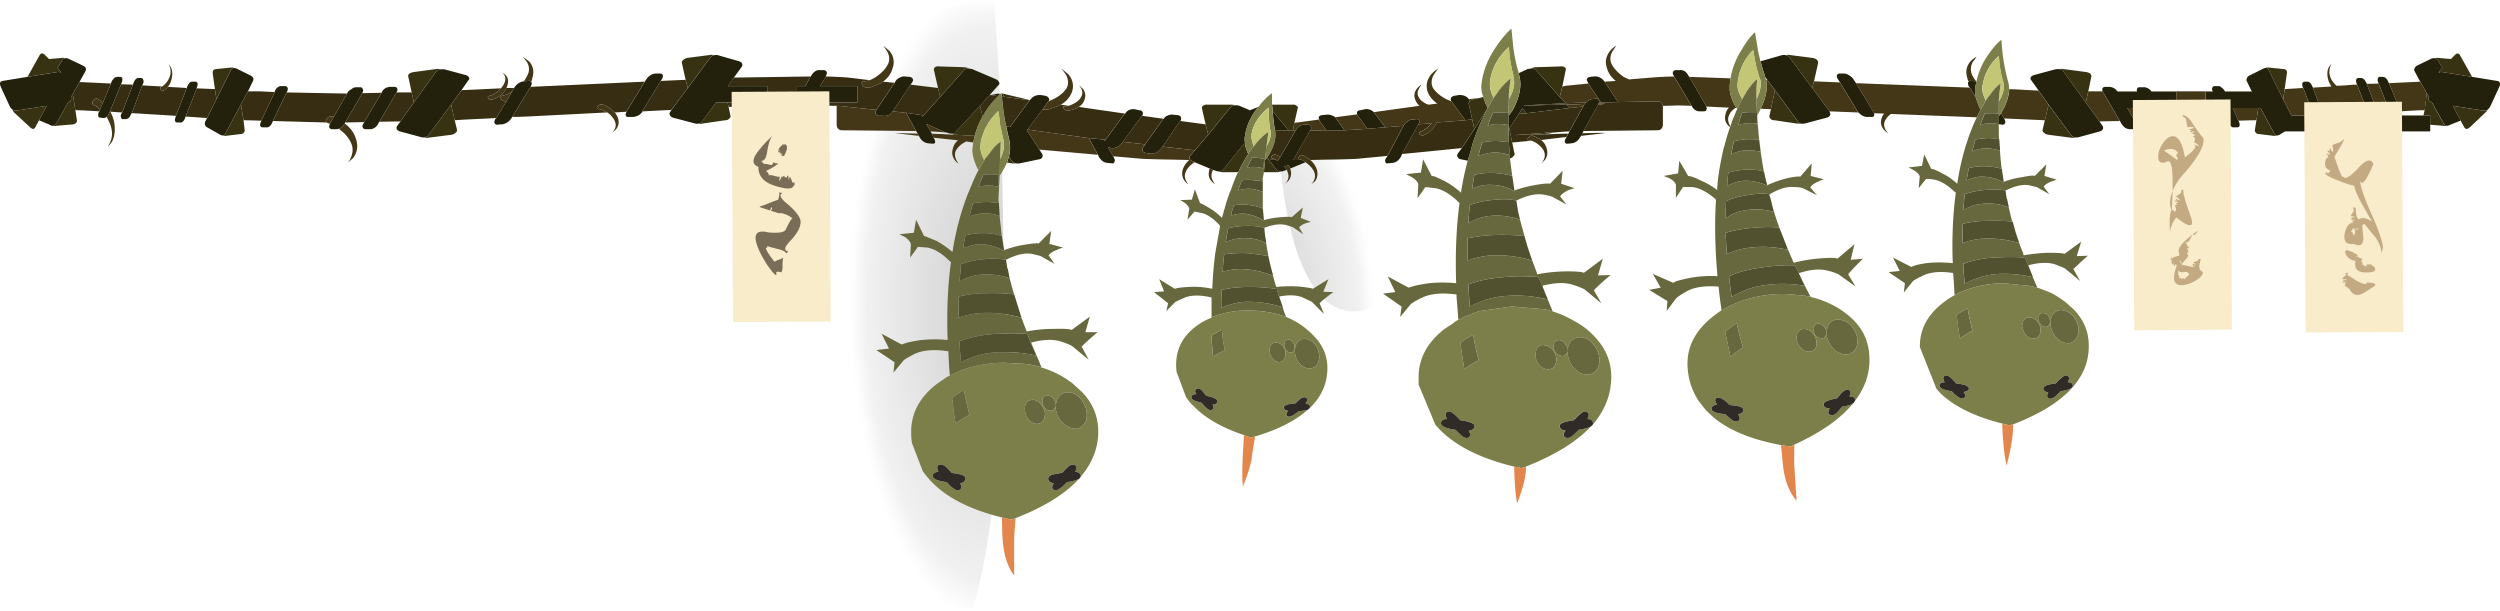 <svg xmlns="http://www.w3.org/2000/svg" viewBox="0 0 336.76 82.289"><defs><clipPath id="z"><path d="M175 10h28v46h-28V10z"/></clipPath><clipPath id="a"><path d="M121 9.831h28v46h-28v-46z"/></clipPath><clipPath id="n"><path d="M121 9.831h28v46h-28v-46z"/></clipPath><clipPath id="o"><path d="M121 10h28v46h-28V10z"/></clipPath><clipPath id="p"><path d="M134.62 55.199c4 .039 7.188-1.66 9.571-5.101 2.66-3.84 4.031-9.532 4.109-17.071.101-8.3-.641-13.953-2.219-16.953-1.781-3.359-5.32-5.07-10.621-5.129-5.402-.062-9.121 1.571-11.164 4.891-1.879 3.098-2.871 8.73-2.969 16.891-.082 7.519 1.18 13.242 3.781 17.164 2.34 3.5 5.508 5.269 9.512 5.308z"/></clipPath><clipPath id="b"><path d="M92.715 32.372h47.54v44.333h-47.54V32.372z"/></clipPath><clipPath id="k"><path d="M92.758 12.337h54.592v48.836H92.758V12.337z"/></clipPath><clipPath id="K"><path d="M106.3 66c4.558.039 8.211-2.512 10.949-7.652 3.063-5.719 4.652-14.18 4.774-25.383.136-12.34-.692-20.742-2.493-25.203-2.019-4.981-6.05-7.512-12.089-7.59-6.184-.082-10.434 2.359-12.754 7.32-2.18 4.602-3.34 12.973-3.481 25.113-.121 11.18 1.301 19.684 4.262 25.504 2.64 5.2 6.25 7.832 10.832 7.891z"/></clipPath><clipPath id="J"><path d="M91 0h32v66H91V0z"/></clipPath><clipPath id="d"><path d="M147 9.831h28v46h-28v-46z"/></clipPath><clipPath id="I"><path d="M91-.169h32v66H91v-66z"/></clipPath><clipPath id="t"><path d="M147 9.831h28v46h-28v-46z"/></clipPath><clipPath id="u"><path d="M147 10h28v46h-28V10z"/></clipPath><clipPath id="v"><path d="M160.41 55.199c4.004.039 7.191-1.66 9.574-5.101 2.66-3.84 4.028-9.532 4.11-17.071.101-8.3-.641-13.953-2.223-16.953-1.777-3.359-5.32-5.07-10.621-5.129-5.399-.062-9.121 1.571-11.16 4.891-1.879 3.098-2.871 8.73-2.969 16.891-.082 7.519 1.18 13.242 3.777 17.164 2.344 3.5 5.512 5.269 9.512 5.308z"/></clipPath><clipPath id="e"><path d="M93.048 32.374h47.54v44.333h-47.54V32.374z"/></clipPath><clipPath id="j"><path d="M91-.169h32v66H91v-66z"/></clipPath><clipPath id="f"><path d="M175 9.831h28v46h-28v-46z"/></clipPath><clipPath id="i"><path d="M92.66 32.754h47.52v43.375H92.66V32.754z"/></clipPath><clipPath id="y"><path d="M175 9.831h28v46h-28v-46z"/></clipPath><clipPath id="F"><path d="M215.66 57.598c4 .043 7.192-1.66 9.571-5.098 2.66-3.84 4.031-9.531 4.109-17.074.102-8.301-.641-13.949-2.219-16.953-1.781-3.36-5.32-5.071-10.621-5.129-5.402-.059-9.121 1.57-11.164 4.89-1.879 3.102-2.867 8.731-2.969 16.891-.078 7.523 1.18 13.242 3.782 17.164 2.339 3.5 5.511 5.27 9.511 5.309z"/></clipPath><clipPath id="A"><path d="M189.22 55.199c4 .039 7.191-1.66 9.57-5.101 2.66-3.84 4.031-9.532 4.113-17.071.098-8.3-.64-13.953-2.222-16.953-1.781-3.359-5.321-5.07-10.621-5.129-5.399-.062-9.121 1.571-11.16 4.891-1.879 3.098-2.872 8.73-2.973 16.891-.078 7.519 1.183 13.242 3.781 17.164 2.34 3.5 5.512 5.269 9.512 5.308z"/></clipPath><clipPath id="g"><path d="M91.715 32.365h47.54v44.333h-47.54V32.365z"/></clipPath><clipPath id="E"><path d="M202 13h28v45h-28V13z"/></clipPath><clipPath id="h"><path d="M202 12.831h28v45h-28v-45z"/></clipPath><clipPath id="D"><path d="M202 12.831h28v45h-28v-45z"/></clipPath><mask id="s"><g clip-path="url(#d)"><path d="M147 9.831h28v46h-28v-46z" fill-opacity=".199"/></g></mask><mask id="C"><g clip-path="url(#h)"><path d="M202 12.831h28v45h-28v-45z" fill-opacity=".199"/></g></mask><mask id="m"><g clip-path="url(#a)"><path d="M121 9.831h28v46h-28v-46z" fill-opacity=".199"/></g></mask><mask id="x"><g clip-path="url(#f)"><path d="M175 9.831h28v46h-28v-46z" fill-opacity=".199"/></g></mask><mask id="G"><g clip-path="url(#i)"><path d="M92.66 32.754h47.52v43.375H92.66V32.754z" fill="url(#c)"/></g></mask><mask id="w"><g clip-path="url(#e)"><path d="M93.048 32.374h47.54v44.333h-47.54V32.374z" fill="url(#c)"/></g></mask><mask id="H"><g clip-path="url(#j)"><path d="M91-.169h32v66H91v-66z" fill-opacity=".199"/></g></mask><mask id="B"><g clip-path="url(#g)"><path d="M91.715 32.365h47.54v44.333h-47.54V32.365z" fill="url(#c)"/></g></mask><mask id="L"><g clip-path="url(#k)"><path d="M92.758 12.337h54.592v48.836H92.758V12.337z" fill="url(#l)"/></g></mask><mask id="q"><g clip-path="url(#b)"><path d="M92.715 32.372h47.54v44.333h-47.54V32.372z" fill="url(#c)"/></g></mask><radialGradient id="c" gradientUnits="userSpaceOnUse" cy="54.469" cx="116.16" r="21.808"><stop offset="0" stop-color="#fff"/><stop offset=".882" stop-color="#fff" stop-opacity=".286"/><stop offset="1" stop-color="#fff" stop-opacity="0"/></radialGradient><radialGradient id="l" gradientUnits="userSpaceOnUse" cy="36.692" cx="119.4" r="24.946"><stop offset="0" stop-color="#fff"/><stop offset=".882" stop-color="#fff" stop-opacity=".286"/><stop offset="1" stop-color="#fff" stop-opacity="0"/></radialGradient><radialGradient id="r" gradientUnits="userSpaceOnUse" cy="54.469" cx="116.16" r="21.808"><stop offset="0"/><stop offset="1"/></radialGradient><radialGradient id="M" gradientUnits="userSpaceOnUse" cy="36.692" cx="119.4" r="24.946"><stop offset="0"/><stop offset="1"/></radialGradient></defs><g mask="url(#m)" transform="matrix(1.25 0 0 -1.25 0 82.289)"><g clip-path="url(#n)"><g clip-path="url(#o)" transform="translate(0 -.169)"><g clip-path="url(#p)"><g mask="url(#q)" transform="matrix(.6 .007 .012 -1.045 64.452 89.174)"><path d="M134.62 55.199c4 .039 7.188-1.66 9.571-5.101 2.66-3.84 4.031-9.532 4.109-17.071.101-8.3-.641-13.953-2.219-16.953-1.781-3.359-5.32-5.07-10.621-5.129-5.402-.062-9.121 1.571-11.164 4.891-1.879 3.098-2.871 8.73-2.969 16.891-.082 7.519 1.18 13.242 3.781 17.164 2.34 3.5 5.508 5.269 9.512 5.308z" fill-rule="evenodd" fill="url(#r)"/></g></g></g></g></g><g mask="url(#s)" transform="matrix(1.25 0 0 -1.25 0 82.289)"><g clip-path="url(#t)"><g clip-path="url(#u)" transform="translate(0 -.169)"><g clip-path="url(#v)"><g mask="url(#w)" transform="matrix(.6 .007 .012 -1.045 90.252 89.174)"><path d="M160.41 55.199c4.004.039 7.191-1.66 9.574-5.101 2.66-3.84 4.028-9.532 4.11-17.071.101-8.3-.641-13.953-2.223-16.953-1.777-3.359-5.32-5.07-10.621-5.129-5.399-.062-9.121 1.571-11.16 4.891-1.879 3.098-2.871 8.73-2.969 16.891-.082 7.519 1.18 13.242 3.777 17.164 2.344 3.5 5.512 5.269 9.512 5.308z" fill="url(#r)" fill-rule="evenodd"/></g></g></g></g></g><g mask="url(#x)" transform="matrix(1.25 0 0 -1.25 0 82.289)"><g clip-path="url(#y)"><g clip-path="url(#z)" transform="translate(0 -.169)"><g clip-path="url(#A)"><g mask="url(#B)" transform="matrix(.6 .007 .012 -1.045 119.05 89.174)"><path d="M189.22 55.199c4 .039 7.191-1.66 9.57-5.101 2.66-3.84 4.031-9.532 4.113-17.071.098-8.3-.64-13.953-2.222-16.953-1.781-3.359-5.321-5.07-10.621-5.129-5.399-.062-9.121 1.571-11.16 4.891-1.879 3.098-2.872 8.73-2.973 16.891-.078 7.519 1.183 13.242 3.781 17.164 2.34 3.5 5.512 5.269 9.512 5.308z" fill="url(#r)" fill-rule="evenodd"/></g></g></g></g></g><g mask="url(#C)" transform="matrix(1.25 0 0 -1.25 0 82.289)"><g clip-path="url(#D)"><g clip-path="url(#E)" transform="translate(0 -.169)"><g clip-path="url(#F)"><g mask="url(#G)" transform="matrix(.6 .007 .012 -1.045 145.49 91.574)"><path d="M215.66 57.598c4 .043 7.192-1.66 9.571-5.098 2.66-3.84 4.031-9.531 4.109-17.074.102-8.301-.641-13.949-2.219-16.953-1.781-3.36-5.32-5.071-10.621-5.129-5.402-.059-9.121 1.57-11.164 4.89-1.879 3.102-2.867 8.731-2.969 16.891-.078 7.523 1.18 13.242 3.782 17.164 2.339 3.5 5.511 5.27 9.511 5.309z" fill="url(#r)" fill-rule="evenodd"/></g></g></g></g></g><g mask="url(#H)" transform="matrix(1.25 0 0 -1.25 0 82.289)"><g clip-path="url(#I)"><g clip-path="url(#J)" transform="translate(0 -.169)"><g clip-path="url(#K)"><g mask="url(#L)" transform="matrix(.6 .007 .016 -1.359 34.389 82.115)"><path d="M106.3 66c4.558.039 8.211-2.512 10.949-7.652 3.063-5.719 4.652-14.18 4.774-25.383.136-12.34-.692-20.742-2.493-25.203-2.019-4.981-6.05-7.512-12.089-7.59-6.184-.082-10.434 2.359-12.754 7.32-2.18 4.602-3.34 12.973-3.481 25.113-.121 11.18 1.301 19.684 4.262 25.504 2.64 5.2 6.25 7.832 10.832 7.891z" fill-rule="evenodd" fill="url(#M)"/></g></g></g></g></g><path d="M335.112 14.752a.698.698 0 01-.55.15l-4.152-.65 1.05 1.998-1.396.552c-.2.097-.352.146-.449.146a.765.765 0 01-.45-.346l-1.601-2.852-.152-.048a.325.325 0 01-.248-.25c-.035-.102-.02-.234.049-.4l-.3-.45-.902-1.6-.747-1.402c-.103-.098-.103-.235 0-.401.034-.131.131-.249.297-.346l1.954-.953c.2-.063.366-.082.498-.048a.606.606 0 01.4.297l.6 1.001-.302.298a1.229 1.229 0 00-.2.401c.137-.132.283-.181.454-.146l4.048.649 3.35.547c.4.068.502.336.302.8l-1.201 2.603c-.103.2-.22.347-.351.45zm-20.952.8h1.099V17.7h-7.447l-.75.449a.783.783 0 01-.353.103c-.167-.034-.298-.152-.4-.352l-1.798-3.35h-3.75l.748 1.7.102.152c.166.497.084.747-.249.747h-.448c-.138.034-.289-.03-.455-.201a1.247 1.247 0 01-.449-.498l-.049-.2-.85-1.7h-2.001V12.35h.951V12.3c-.102-.166-.116-.317-.054-.45.035-.165.138-.248.304-.248h.498c.136-.034.283.033.448.2.2.132.353.298.455.498v.049h3.697l-.098-.049-.65-1.347c-.069-.103-.069-.235 0-.401.029-.132.131-.25.298-.352l1.9-.947a.808.808 0 01.351-.103c.166 0 .297.103.4.298l1.949 3.951 1.103 2.153h2.998l-1.401-3.702-.049-.048c-.166-.47-.103-.733.2-.8h.351c.299-.035.548.2.748.697l.048.103 1.402 3.75h1.201zm4.849-.303l-1.499-3.847-.049-.103c-.166-.464-.102-.732.2-.796h.351c.133 0 .284.064.45.195.132.171.25.352.347.552v.049l1.503 3.853.05.15a.463.463 0 01.102.25h1.749a8.777 8.777 0 01-.25-.4l-1.553-3.902-.049-.151c-.102-.2-.117-.366-.049-.499.03-.165.118-.248.25-.248h.352c.366 0 .629.235.8.698l.097.152L323.365 15l.049.103c.062.166.097.312.097.449h3.853V17.7h-8.155v-2.002a1.06 1.06 0 01-.146-.346l-.054-.103zM292.31 16.65c.102.2.117.367.054.499-.069.17-.2.254-.402.254h-.502c-.098 0-.2-.02-.298-.054-.332-.064-.615-.299-.85-.699h-.053l-.147-.351-1.05-1.749h-2.5l.997 1.749.2.351c.136.2.171.367.102.499-.069.17-.2.254-.4.254h-.547c-.469 0-.854-.254-1.153-.753l-.2-.351-2.25-3.847a.465.465 0 00-.099-.152.797.797 0 010-.401c.064-.131.202-.2.402-.2h.546a1.38 1.38 0 011.05.601c.034 0 .069.019.102.049h2.55V12.3a.453.453 0 010-.298c.033-.165.15-.25.35-.25h.553c.4 0 .746.182 1.05.548v.049h3.349v2.201h-2.099l1.196 2.1h.049zm-17.7-4.447l-.996-1.403c-.103-.102-.118-.233-.054-.4.068-.131.22-.233.449-.297l2.802-.753c.2-.033.387-.048.553-.048.264.035.464.146.6.347l2.999 4.15 1.85 2.554.4.595a.442.442 0 01.048.455c-.062.131-.2.229-.4.297l-2.748.753c-.235.062-.415.082-.552.049a.817.817 0 01-.601-.353l-2.997-4.047-1.353-1.9zm-5.049 3.046l.4.704.049.097c.102.2.136.367.102.503-.068.166-.2.249-.4.249a1.839 1.839 0 00-.45-.05V15.65l.3-.4zM246.46 15v.103c.102.131.117.282.049.449-.064.132-.215.23-.449.298l-2.799.752c-.267.063-.502.083-.702.048a.768.768 0 01-.449-.4l-2.999-4.101-1.05-1.397-.302-.4v-.103c-.229-.63-.43-1.299-.595-1.997l2.797-.8c.234-.07.449-.07.649 0 .201.033.366.15.499.35l3.002 4.048L246.46 15zm3.901.152a.487.487 0 01-.2-.25l-2.3-3.803-.302-.45c-.132-.2-.167-.38-.098-.546.064-.136.2-.2.4-.2h.601c.23.029.464.131.698.297.269.167.45.352.552.552l.298.45 2.3 3.798c.068.103.117.185.151.249v.351c-.102.133-.249.182-.45.152h-.6a1.606 1.606 0 01-1.05-.6zm-22.5-.9l-2.349-3.95-.053-.102c-.132-.2-.167-.366-.098-.497.064-.171.2-.255.4-.255h.548c.166-.029.386.02.649.152.2.165.352.352.455.552l.146.2 2.251 3.9v.098c.103.167.118.318.049.45-.035.132-.146.2-.351.2h-.548c-.464 0-.835-.248-1.099-.747zM213.16 17.95l-.146.351-.152.153c-.269.497-.649.781-1.147.849l-.503.048c-.2.035-.332-.013-.4-.151-.064-.131-.03-.318.103-.546l.097-.2.254-.45.146-.303 1.85-3.35.05-.097a.683.683 0 01.151-.254.728.728 0 00.152-.2.843.843 0 00.2-.146c.228-.171.435-.269.6-.303l.547-.05c.2-.033.336.035.4.202.034.097.054.2.054.297a.562.562 0 00-.103.151c0 .034-.02.069-.048.103v.049l-1.953 3.55-.152.297zm-16.25 2.003l1.7-2.55 1.801-2.852c-.698 1.3-1.353 2.799-1.948 4.503-.137.43-.25.864-.352 1.299l-.4 1.298-.948-.2c-.2-.033-.336-.131-.4-.297-.102-.138-.102-.284 0-.455l.547-.746zm-5.849-3.2l-2.197 4-.152.347c-.297.536-.699.82-1.201.849l-.547.054c-.2.03-.318-.034-.352-.2-.068-.132-.033-.303.098-.503l.2-.297 2.149-4.054c.137-.229.317-.429.552-.595.2-.171.4-.254.6-.254l.551-.049c.202-.035.333.019.402.152.063.166.033.35-.103.55zm-15.2 5.098l-2.051.85a1.734 1.734 0 00-.249-.448c-.2.097-.381.13-.547.097h-.054c.137.2.268.385.401.551l-.25.049c-.2.103-.4.151-.6.151a.754.754 0 01-.601-.297l-1.098-1.401.4.048h.546c.103.069.22.152.353.249.034-.034.049-.064.049-.097l.302-.45 2.05-3.55.05-.053c.268-.499.634-.747 1.098-.747h.552c.2 0 .318.063.352.2.097.166.082.347-.054.547l-.049.054-2.251 3.95h1.152c.133.029.298.132.499.297zm-4.4-6.85l2.149 2.603a32.935 32.935 0 00-1.851-.054A15.447 15.447 0 01171.46 15zm-1.949-.601c-1 1.201-1.601 2.5-1.801 3.901a1.979 1.979 0 000 .899l-2.9 3.604a.754.754 0 01-.601.297c-.166 0-.366-.048-.595-.151l-.2-.049-.455-.2-2.045-.85-.201-.097c-.234-.103-.385-.22-.454-.351-.064-.167-.049-.303.054-.4l.65-.753 1.796-2.1 3.002-3.701c.202-.195.43-.283.699-.249.133-.034.302-.014.503.054l1.397.596 1.151-.45zm-15.248 5.049l2.446-3.446h.054c.097-.202.283-.353.547-.45.234-.103.469-.132.703-.103l.6.054c.23.03.38.112.45.249.063.166.048.347-.054.547h-.049l-2.349 3.453-.302.35c-.333.43-.782.63-1.348.596l-.601-.098c-.234-.033-.38-.131-.449-.297-.069-.136-.034-.303.098-.503l.254-.352zm-7.603-.849l2.051.2.049.2.151-.146 2.598-3.55h.054c.263-.435.683-.635 1.25-.6l.65.146c.228 0 .38.083.448.254.069.131.049.297-.048.497h-.054l-2.549 3.502-.2.248c-.132.2-.332.353-.601.45a1.177 1.177 0 01-.746.152l-.45-.103.698 1.201.098.249c.136.2.151.371.054.503-.034.166-.152.23-.352.2l-.552-.054c-.498-.029-.898-.313-1.196-.849l-.103-.249-1.25-2.251zm-6.65 1.553l.351.546c.098.171.118.317.049.455-.064.166-.2.264-.4.297l-2.646.552c-.2.03-.386.03-.553 0-.034-.034-.067-.054-.102-.054a.782.782 0 01-.449-.346l-.346-.503c.2-.865.2-1.68 0-2.446a23.628 23.628 0 01-.353-1.603l.499.05 2.651-3.598.152-.152c.297-.401.747-.581 1.347-.547l.601.097c.234.069.38.167.449.298.103.137.103.284 0 .455a.124.124 0 00-.097.049l-.704 1-2.045 2.75-.103.097 1.699 2.603zm-14.249-1.602l.05.103c.132.229.185.415.152.546-.07.138-.202.186-.402.151l-.551-.048c-.499-.068-.884-.352-1.147-.85l-.103-.152-.146-.297-.2-.351-1.353-2.452 2.099.303.103.195.146-.146 2.251-2.5 3.204-3.604c.097-.131.264-.195.497-.195h.249a.98.98 0 01.45.097l3.051 1.299c.235.103.382.235.45.401.103.167.083.303-.05.4l-1.2 1.353-1.3 1.45-3.251 3.496-.146.151c-.103.035-.22.069-.353.103h-.102c-.229 0-.429-.054-.6-.151h-.146l-2.652-1.153.6 1.001.151.303.25.547zm-16.801-4.297h-.049c-.338.499-.705.747-1.105.747h-.6c-.201 0-.317-.068-.352-.2-.068-.166-.049-.352.049-.547l.455-.703v-1.948h1.098l.747-1.3.102-.15c.098-.2.269-.387.499-.552.234-.132.434-.181.6-.152h.552c.2 0 .332.084.4.255.064.131.029.297-.102.497v.103l-.801 1.299h5.053v2.197h-6.303l-.25.454zm-10.097-3.804l-.802 1.153h5.353v2.197H96.46l-1.796 2.451c-.138.234-.318.367-.553.4-.2.035-.4.02-.6-.048l-2.852-.752c-.2-.068-.331-.166-.4-.298-.098-.167-.098-.318 0-.45l.2-.302 2.202-2.95 2.998-4.047a.804.804 0 01.455-.351h.049c.2-.07.4-.07.6 0l2.798.8c.2.063.332.166.4.298.069.132.049.283-.048.449l-1.05 1.45zM120.259 15c-.298.469-.733.669-1.299.6h-.6c-.201-.033-.332-.131-.401-.297-.064-.136-.034-.303.102-.503l2.452-3.647.146-.254a1.25 1.25 0 01.552-.45c.269-.131.498-.18.698-.146l.601.049c.234.033.385.132.449.297.069.133.035.284-.098.45l-.2.303L120.26 15zm-33.696 0c-.27.435-.684.684-1.25.752h-.6c-.202.03-.333-.02-.402-.152-.067-.165-.033-.351.098-.551V15l2.451-3.998.151-.25c.333-.503.748-.785 1.25-.85h.602c.23 0 .366.065.4.2.063.167.03.347-.103.547l-.151.25-2.446 4.004V15zm-17.56.752l-.098.147c-.332.503-.766.786-1.299.854-.2 0-.4.015-.601.049-.2 0-.331-.083-.4-.25-.034-.135 0-.302.098-.502l.15-.151 1.353-2.246.797-1.353.253-.45.049-.097c.333-.469.748-.738 1.25-.8l.65-.054c.131-.03.249 0 .351.103a.13.13 0 00.049.097c.034.136 0 .318-.102.551l-.05.049-2.45 4.053zm-6.845-3.603l-1.403 1.953-3.002 4.047c-.098.166-.264.269-.498.304a.122.122 0 00-.097.049.905.905 0 01-.504-.05l-2.798-.752c-.2-.068-.332-.166-.4-.297a.445.445 0 01.049-.455l.449-.595 1.801-2.554 2.999-4.15c.102-.132.269-.23.502-.299h.147c.17-.033.337-.033.503 0l2.798.753c.235.064.386.166.449.297.102.167.083.298-.05.4l-.945 1.349zm-11.05 4.253l-.152.248c-.268.499-.65.753-1.152.753h-.548c-.2 0-.336-.084-.4-.254-.068-.132-.033-.299.098-.499l.102-.2 2.349-3.95v-.048c.234-.47.615-.718 1.148-.753h.55c.202 0 .333.069.402.2.068.166.034.353-.097.553l-2.3 3.95zm-6.652.248l.499-.898 1.801-3.15.049-.102c.098-.2.284-.366.553-.498.195-.165.395-.25.595-.25h.552c.2 0 .318.085.351.25.098.132.083.298-.053.498v.049l-2.3 3.95-.05.151h-.048c-.2.367-.469.602-.801.699a1.075 1.075 0 01-.351.054h-.498c-.2 0-.332-.084-.401-.254-.034-.132 0-.299.102-.499zm-7.451-4.247V12.3c.235-.498.548-.732.948-.698h.455c.165 0 .277.083.346.248a.692.692 0 01-.098.499l-.048.103-1.852 3.847-.053.151c-.23.533-.532.767-.898.699h-.45c-.131 0-.234-.064-.302-.201a.858.858 0 01.102-.546l.049-.152 1.801-3.847zm-3.597-.103l-.953 1.753-2.051 3.847c-.098.2-.215.318-.351.352a.846.846 0 01-.395-.103l-1.754-1c-.298-.166-.38-.43-.249-.796l.249-.454 1.25-2.549 1.954-3.902c.097-.165.215-.263.346-.298.132 0 .284.035.449.103l1.9.947c.336.2.42.449.253.753l-.648 1.347zm-6.905-.401l-1.5 3.799-.048.152c-.2.503-.45.718-.752.649h-.347c-.302-.029-.366-.282-.2-.747l.049-.152 1.45-3.75.049-.151c.2-.497.449-.732.752-.697h.4c.298.067.347.33.147.8v.097zm-8.75 3.35l-.098.103c-.166.463-.415.698-.752.698h-.347c-.136 0-.22-.083-.253-.25a.536.536 0 01.053-.497l.098-.151 1.45-3.75.049-.152c.2-.532.455-.781.752-.747h.351c.133.03.215.132.249.297.069.133.049.299-.049.499l-.102.2-1.401 3.75zM14.803 15l-.048.152c-.132.297-.269.497-.401.6a.73.73 0 01-.449.147l-.351-.049c-.333 0-.415-.25-.249-.747l.103-.103.048-.248.4-.9 1.099-2.602.049-.2c.234-.463.502-.698.801-.698h.351c.332 0 .415.248.249.747l-.102.254-1.5 3.647zm-4.097-3.95l-.902 1.602-.249.448a.624.624 0 010 .353.328.328 0 01-.25.249l-.102.048-1.597 2.852c-.171.2-.351.317-.551.346-.099 0-.215-.049-.352-.146l-1.45-.6 1.05-1.95-4.097.65c-.166.03-.332-.02-.503-.15-.034-.035-.064-.05-.098-.05a.97.97 0 01-.302-.4L.106 11.699c-.2-.464-.117-.732.249-.8l3.35-.547 4.048-.65a.54.54 0 01.502.147 3.25 3.25 0 00-.249-.401l-.253-.298.6-1.001c.103-.2.235-.297.4-.297a.707.707 0 01.45.048l2.002.953c.366.2.464.449.298.747l-.797 1.45zm123.75 1.899l-1-.146.747-.151c.2-.034.386-.034.552 0-.097.068-.2.166-.299.297zm45.402 2.851a.852.852 0 01.146.202l1.104 1.547h-2.452l-.898-1.25a.432.432 0 01-.054-.2c-.064-.132-.083-.249-.049-.347.069-.137.215-.22.449-.25l.601-.053c.234-.034.469 0 .702.103.197.063.348.146.45.248zm2.948-.4a.45.45 0 010-.297c.064-.171.215-.254.449-.254l.65-.146c.464-.035.85.097 1.147.4.034.029.083.097.152.2l1.396 1.846-2.397.2-1.3-1.749c-.033-.067-.067-.131-.097-.2zm15.499.65l-.899.152-1.851-2.5v-.05h-.054c-.097-.17-.112-.317-.049-.454.07-.131.22-.229.45-.298l.6-.097c.602-.034 1.05.146 1.353.547l.146.2v.049a.483.483 0 00-.146.454l.45 1.997zm6.299-.698l-1.299 1.948-.099.152V15.6l.499-.648c1.001-1.803 1.314-3.384.953-4.752a1.39 1.39 0 01-.054-.351l1.048-.499c.167-.067.338-.097.504-.097h.249c.2 0 .366.064.498.195l3.198 3.604.806.85-5.552.297-.054.054c2.271-.103 4.185-.151 5.753-.151l.4.448-5.802.699-.6-.649-.448.752zm11.552-4.35l1.797 2.748-2.3.049-1.7-2.549-.048-.151c-.136-.2-.185-.347-.151-.45.069-.165.22-.264.449-.297.337-.034.537-.05.6-.05.2-.033.434.016.703.147.23.103.415.249.548.45l.102.103zm50.049 2.25l-.85-1.45-.151-.152c-.103-.233-.131-.415-.103-.551.034-.03.069-.064.103-.097.069-.103.166-.133.302-.103l.699.054h.049a6.584 6.584 0 00-.2 1.147c-.03.332.019.718.151 1.152zm-50.351.8l-.099-.102c.465 0 .568.02.299.049l-.2.054zm-6.651 3.8c-.264.097-.483.15-.65.15s-.312-.033-.45-.102l.25-.048h.85zm-74.248-4.85V12.7a.933.933 0 01.351.352l-.351-.05z" fill-rule="evenodd" fill="#23200c"/><path d="M331.45 16.25l-1.05-1.997 4.151.65c.2.028.38-.02.547-.152a1.555 1.555 0 01-.298.4l-2.051 1.95c-.366.33-.635.35-.801.048l-.498-.899zm-3.447-8.399a.551.551 0 01.4-.048l1.748.146.449-.449c.138-.166.284-.269.45-.297.136 0 .234.062.303.2l1.65 2.948-4.053-.648a.468.468 0 00-.449.146c.034-.133.103-.264.2-.401L329 9.15l-.595-1.001a.606.606 0 00-.401-.298zm-1.104 4.752l.304.448c-.07.167-.084.3-.05.402.03.131.112.213.25.248l.146.05 1.601 2.85a.78.78 0 00.45.347.974.974 0 01-.45 0l-1.801-.147v-1.25h-.899l.151-.702.298-2.246zM305.2 9.15c.103-.064.235-.082.4-.049l1.998.2c.37.035.517.23.453.602L307.75 12l-.2 1.398-1.949-3.951c-.103-.195-.229-.298-.4-.298zm-1.001 5.4h.302l1.798 3.35c.102.2.234.318.4.351-.098.03-.229.05-.4.05l-2.046-.25a.47.47 0 01-.4-.2c-.103-.102-.137-.233-.103-.4l.2-1.25.249-1.65zm-28.75 1.651l.504-2.1 2.997 4.048c.133.201.333.317.601.352a1.006 1.006 0 01-.552.05l-3.095-.402a1.061 1.061 0 01-.606-.298.375.375 0 01-.147-.4l.298-1.25zm-36.899-1.498l.551-2.554 2.999 4.101c.103.2.254.331.449.4h-.449l-3.047-.449c-.27 0-.45-.068-.552-.2-.132-.132-.186-.268-.151-.4l.2-.898zm-35.146 6.65v-.454a28.61 28.61 0 01-.153-1.7v-.698a11.475 11.475 0 01-.049-1.05l.1-.15.4 1.898.297 1.45c.069.132.02.269-.146.401a.935.935 0 01-.45.303zM170.8 21.4l1.103 1.402c.166.2.366.297.596.297-.133.069-.313.098-.547.098h-1.7l.147-1.645.151-.2.25.048zm-2.652-.65a18.031 18.031 0 00-1.098 1.924l-.103.128H167a5.585 5.585 0 00-.2.395h-2.05c-.235 0-.42-.029-.552-.098a.754.754 0 00.601-.297l2.9-3.604c.034.469.181.986.449 1.552zm-32.5 1.148c.102-.298.186-.566.255-.8l.346.502a.782.782 0 00.449.347c.035 0 .068.02.102.053a1.4 1.4 0 01-.502 0l-.65-.102zM94.1 16.65c.235-.033.415-.166.553-.4L96.45 13.8h1.552l.147.6.255 1.201c.028.133-.035.269-.202.402-.102.13-.287.2-.55.2l-3.052.448a1.185 1.185 0 01-.499 0zm-36.943 1.852a.122.122 0 01.097-.05c.234-.034.4-.137.498-.303l3.002-4.048.499 2.1.302 1.25a.378.378 0 01-.151.4 1.01 1.01 0 01-.551.298l-3.15.401a.983.983 0 01-.546-.048zm-24.703-4.45l.351 2.15.147 1.25c.035.166 0 .297-.098.4a.481.481 0 01-.4.2l-2.051.248c-.131 0-.249-.019-.351-.049.136-.033.253-.15.35-.35l2.052-3.848zm-22.651-1.4l.351 2.197.2 1.304c.034.131 0 .263-.102.4a.757.757 0 01-.395.2l-2.305.195a1.181 1.181 0 01-.498 0c.2-.029.38-.147.551-.347l1.597-2.85.102-.05a.328.328 0 00.25-.248.624.624 0 000-.353l.249-.449zm-4.551 3.55l-.498.947c-.166.302-.415.283-.752-.049l-2.1-1.948a2.933 2.933 0 01-.298-.45c.034 0 .064.015.098.05.17.13.337.18.503.15l4.097-.65-1.05 1.95zm3.5-8.35c-.165 0-.297.097-.4.297l-.6 1.001.253.298c.098.137.182.268.249.401a.54.54 0 00-.502-.146l-4.048.648 1.65-2.948c.2-.303.469-.269.801.097l.449.449 1.749-.146a.549.549 0 01.4.048zm20.4 5.498l-.2-1.349-.297-2.098c-.035-.371.118-.566.449-.601l2.051-.2c.098-.034.2-.02.298.048-.131.035-.249.133-.346.298l-1.954 3.902zm26.602.449l-.302-1.348-.45-2.1c-.097-.332.152-.55.752-.648l2.999-.401c.302-.034.517-.02.649.048h-.147c-.233.069-.4.167-.502.299l-2.999 4.15zm36.9-1.949l-.297-1.099-.504-2.25a.377.377 0 01.151-.4c.133-.132.318-.235.548-.298l3.1-.4c.2-.035.37-.02.503.049h-.049a.788.788 0 00-.454.35l-2.998 4.048zm33.999 1.201l-.298-1.2-.551-2.403a.364.364 0 01.151-.395c.132-.103.332-.137.6-.103l3.302.103c.297.033.546.097.746.2h-.249c-.234 0-.4.063-.497.195l-3.204 3.603zm8.301-.35v-.098c.098 0 .2.015.297.048l2.954.7c.167.033.313.082.45.15l-3.301-.45h-.049a.933.933 0 00-.351-.35zm27.797 5.448l-.346-1.396-.504-2.153c-.028-.132.02-.25.153-.347a.736.736 0 01.6-.151h3.15c.268 0 .483.033.649.097-.269-.034-.498.054-.699.249l-3.002 3.701zm10.855-.546L171.454 15c-.034-.297-.064-.601-.103-.898h2.7c.269-.034.469.015.606.15.165.098.214.216.147.348l-.45 1.953-.2 1.05h-.546zm26.197-4.552c.136.464.336.968.6 1.5l-1.797 2.852-.302-1.353-.45-1.997c-.034-.171.015-.318.151-.454v-.049c.133-.097.299-.166.499-.2l.8-.152.499-.146zm10.648-1.4l-.35 1.4-3.2-3.603a.674.674 0 00-.497-.195h-.249c.166-.103.395-.171.698-.2l3.301-.103c.269-.033.464 0 .6.103.166.097.215.23.152.395l-.455 2.202zm33.653.2l-2.998-4.048c-.137-.2-.302-.318-.503-.352a.662.662 0 01.45-.048l3.1.4c.537.097.786.332.752.698l-.552 2.452-.249.897zm37.197.45l-.346 1.498-3.004-4.15c-.13-.201-.33-.313-.6-.348.167-.033.367-.033.6 0l3.053.402c.531.097.766.312.698.648l-.4 1.95zm-72.895 5.8c-1.303.034-2.755.068-4.356.097l4.053-.298a.966.966 0 00.45.103.683.683 0 01-.146.097zm-2.755-2.852l-1.048.102.448-.75.6.648zm-73.647-.996l.352 1.445a10.94 10.94 0 00-1.055 2.602l-2.597-.151h-.249a1.298 1.298 0 00-.304-.146h.103c.132-.034.25-.068.352-.103l.147-.151 3.251-3.496z" fill-rule="evenodd" fill="#363212"/><path d="M321.3 17.7h.4c-.029.4.02.801.151 1.201.103.367.235.65.401.85a3.303 3.303 0 01-.6-.698c-.2-.4-.318-.855-.352-1.353zM319 15.25h-.2l-4.649.302h-1.196l-1.401-3.75 2.5-.15a3.272 3.272 0 01-.503-1.202c-.097-.533-.049-1.001.151-1.396l.303-.454-.151.502c-.103.4-.103.767 0 1.1.102.4.302.752.6 1.05a1.4 1.4 0 00.299.302l1.2-.054c.6-.064 1.118-.098 1.553-.098l1.499 3.848H319zm-17.5 1.001l-.747-1.7h3.447l-.249 1.651c-.6 0-1.314.015-2.149.05h-.302zm-1.547 0l-4.752.049c-.497-.664-.917-.948-1.25-.85.069.069.083.117.049.151.302.098.469.299.502.601v.098h-1.65c0 .136-.117.234-.35.302a.75.75 0 01-.2.05h-.05l-1.2-2.1h2.103v-2.202h-3.354V12.3h8.251v.049h-.946v2.201h1.996l.85 1.7zm-8.8 1.099a.535.535 0 00-.15.102c-.7.533-1.232 1.148-1.603 1.85-.264.602-.249 1.25.054 1.95.166.33.347.6.547.8-.297-.132-.581-.38-.85-.752-.497-.699-.635-1.499-.4-2.397.2-.87.703-1.617 1.499-2.252h.054c.23.4.512.635.85.699zm12.15-5.049l.102.049h-3.701V12.3h3.599zm-15.45 0v.049h-2.55c-.033-.03-.068-.049-.102-.049h2.651zm-.303 3.999l-.996-1.749h2.5l1.05 1.749h-2.554zm-1.998 0l-2.748.054-1.85-2.554.346-1.499h1.904c.03.034.064.083.099.151l2.25 3.848zm-10.95-4.096l1.352 1.898-.499 2.1-5.502-.248-.4-.704.102-.2c.634-1.099.966-2.114 1-3.048l1.148.05c1.098.068 2.03.117 2.798.152zm-24.6-1.002l15.35.6.85 1.45c.132.465.332.983.6 1.55-.13.2-.248.42-.35.648a2.26 2.26 0 01-.147.351l-11.601-.449c-.333.264-.586.548-.753.85-.2.367-.2.767 0 1.202.103.2.235.38.4.546-.2-.098-.4-.264-.6-.498-.366-.435-.463-.932-.297-1.498.062-.235.18-.45.346-.65l-1.347-.054A1.714 1.714 0 00252.3 15l-2.3-3.799zm-2.15-.102l2.3 3.804c.034.097.103.18.2.248l-3.9-.15-2.35-3.15.25-.898 3.5.146zm-8.75 1.05l-.55 2.554-1.397-.054c.731-1.465.981-2.764.746-3.898h.151l1.05 1.398zm-5.2 2.401h-.15c-.436.299-.718.635-.85 1.001-.167.367-.152.768.048 1.202a.66.66 0 00.151.248.13.13 0 00-.048.1.976.976 0 01-.352-.3c-.332-.4-.415-.902-.248-1.498.063-.303.215-.567.448-.802l-3.1-.15v-.098l-2.251-3.902 5.551.2a8.432 8.432 0 00-.102 1.3c-.029.698.269 1.602.904 2.7zm-15.952-.8l-1.796-2.749 1.499-.102a3.329 3.329 0 01-1.202-1.749c-.268-.8-.131-1.547.4-2.251a3 3 0 01.85-.746l-.546.848c-.304.63-.304 1.217 0 1.75.331.565.849 1.098 1.548 1.6.268.133.517.25.75.347l3-.249a46.454 46.454 0 013.05-.146l2.35 3.95-1.802-.054c-.767.035-1.45.054-2.051.054 0-.137-.064-.269-.2-.4-.097-.137-.249-.2-.449-.2l-5.401.097zm-11.65 5.2a.894.894 0 00-.298-.049c-.268 0-.298-.132-.097-.4.165-.235.415-.283.746-.15l.753.35c.028.034.097.083.195.152.4.332.653.732.752 1.196.165.537.083 1.035-.25 1.504l-.502.497c.502-.6.62-1.181.351-1.747-.2-.372-.518-.703-.948-1.002a3.582 3.582 0 00-.702-.35zm-32.5 3.75c0 .069.02.131.054.2.131.566.033 1.05-.303 1.45l-.499.45c.533-.532.65-1.099.353-1.7 0-.097-.02-.165-.054-.2a7.795 7.795 0 01-.396-.551h.049c.166.034.352 0 .547-.098.103.132.185.283.254.45h-.005zm2.051-.85c-.196-.165-.366-.269-.499-.297l-.302-.103c-.23-.034-.249-.151-.049-.351.166-.23.4-.264.703-.098l.698.45.098.102c.435.366.737.815.904 1.347.131.566.048 1.07-.249 1.499l-.553.45c.533-.566.664-1.148.4-1.749-.2-.4-.517-.766-.95-1.099a.747.747 0 00-.2-.15zm-12.901.85l.455.2a.555.555 0 00-.103.2 1.38 1.38 0 00.05 1.201c.102.2.2.367.302.5a2.08 2.08 0 01-.504-.45c-.331-.4-.415-.885-.249-1.45a.51.51 0 01.049-.2zm-1.996-2.451l-.65.752c-.103.098-.118.234-.054.4.069.132.22.25.454.352l.201.097a.733.733 0 00-.201.151c-.469.333-.785.7-.952 1.1-.2.4-.2.8 0 1.2.103.23.215.415.352.548a1.945 1.945 0 01-.503-.45c-.332-.429-.435-.933-.299-1.499.167-.532.47-.981.9-1.347l-2.35-.054a185.46 185.46 0 01-3.852-.098l-4.048-.35-.698-1.202.45.102c.263.034.517-.02.746-.15.269-.098.469-.25.601-.45l.2-.25 3.003.347-.254.352c-.131.2-.166.366-.098.503.07.166.215.263.45.297l.6.098c.567.035 1.015-.165 1.348-.595l.302-.352 4.352.498zM117.155 10.8c.264-.102.546-.249.849-.449.732-.502 1.25-1.035 1.548-1.6.303-.533.303-1.12 0-1.75L119 6.153l.855.746c.531.704.664 1.451.395 2.251-.2.733-.63 1.353-1.299 1.851-.097.068-.2.132-.297.2l-1.202.498c-.532.2-.932.151-1.2-.146-.298-.372-.23-.567.2-.6.2 0 .434-.054.703-.153zm21.25 6.651l8.246 1.148 1.25 2.251-7.9-.699-1.699-2.602.103-.098zm-11.001.4a38.002 38.002 0 00-2.052-.15l-.6-1.002 2.652 1.152zm-1.652.7l-.248-.548c.401.03.816.048 1.25.048.601.035 1.167.064 1.7.098h.248l2.598.151-.195.899-.953-.146a6.41 6.41 0 01-.448.248c-.435.3-.753.63-.953 1.002-.166.366-.146.766.049 1.196.103.235.22.42.351.551-.2-.102-.38-.267-.546-.497-.337-.469-.42-.967-.254-1.504.103-.464.332-.85.703-1.148l-3.301-.35zm-2.147-.548l.146.297-3.047-.351c-.4-.029.567-.014 2.901.054zM120.25 15l1.802.2 1.353 2.451-10-.102a.672.672 0 01-.504-.2.865.865 0 01-.2-.548v-2.548c.635.03 1.153.083 1.553.146l3.798.401c-.13.2-.166.366-.102.503.069.166.2.263.401.297h.6c.566.069 1.001-.131 1.299-.6zM101.651 13.8h1.45l.201.102c.165.132.317.284.45.45.233.268.4.58.502.952.166.596.083 1.098-.254 1.498l-.546.45c.531-.532.663-1.098.4-1.7-.2-.4-.533-.786-1.002-1.152a.14.14 0 01-.102-.049c-.331-.234-.63-.366-.899-.4-.131-.034-.2-.082-.2-.151zM82.81 15.151c.2.234.346.498.449.802.166.566.068 1.063-.303 1.498l-.595.498c.595-.566.733-1.148.395-1.748-.2-.4-.512-.752-.947-1.05h-.103c-.4-.302-.746-.448-1.05-.448-.297-.069-.331-.22-.097-.45.2-.2.483-.234.85-.103l.752.4c.264.201.478.401.649.601zm17.846-.752c-.331-.229-.629-.38-.897-.449-.167 0-.235-.049-.2-.151h1.352l.298.151c.166.103.317.249.448.449.27.269.45.586.553.952.131.567.049 1.065-.25 1.5l-.6.45c.566-.533.699-1.1.4-1.7-.17-.4-.503-.782-1.001-1.153-.034-.029-.068-.049-.103-.049zm-55.049 2.95c.333-.098.602-.333.802-.699h.048c.802.601 1.32 1.353 1.553 2.251.235.9.084 1.7-.454 2.398l-.771.679c.195-.182.351-.425.474-.728.297-.699.317-1.347.048-1.949-.298-.702-.816-1.317-1.548-1.85a.535.535 0 00-.152-.102zm-.648-1.598l-.499.9a.832.832 0 01-.254-.05.564.564 0 01-.2-.102c-.166-.131-.146-.318.054-.546.2-.269.499-.338.899-.202zm-30.602 0c.133-.102.27-.302.402-.6l.048-.15c.034 0 .054.018.054.048a4.81 4.81 0 01.546 1.601c.133.899.035 1.7-.297 2.403-.2.297-.4.532-.601.698.601-.87.732-1.802.401-2.803a6.412 6.412 0 00-.553-1.197zM22.61 11.7c-.136.2-.303.351-.503.45-.2.136-.347.102-.45-.099-.097-.2-.082-.316.05-.351a.351.351 0 00.15-.049c.103-.064.25-.2.45-.4.27-.297.47-.65.6-1.05.103-.332.103-.699 0-1.099l-.2-.502.303.454c.2.395.249.863.146 1.396-.097.532-.282.952-.546 1.25zm45.6.151c-.303.669-.835 1.153-1.601 1.45-.332.166-.6.166-.8 0-.167-.2-.118-.331.151-.4.264-.064.6-.234 1-.497.201-.172.366-.338.499-.504.2-.2.351-.415.448-.649.303-.566.2-1.084-.297-1.547l.497.4c.333.366.42.815.25 1.347-.03.166-.083.303-.147.4zm3.35-.849c-.103-.102-.22-.132-.351-.102l-.65.054c.166-.235.317-.484.45-.753.331-.566.331-1.167 0-1.801l-.553-.748.85.65c.538.634.669 1.367.4 2.202a1.76 1.76 0 01-.146.498zm69.697 2.652c.2-.103.42-.2.65-.303.8-.401 1.387-.884 1.753-1.451.297-.531.282-1.133-.049-1.796l-.601-.85.947.796c.567.732.718 1.504.45 2.3-.265.737-.767 1.317-1.5 1.752-.097.034-.2.084-.297.152l-1.25.45c-.366.097-.669.097-.904 0l.704-1.002a.124.124 0 01.097-.048zm2.7.6c.2-.068.4-.152.602-.254.497-.23.848-.533 1.048-.899.333-.531.22-1.099-.35-1.699l.6.547c.332.435.42.903.254 1.402-.137.469-.401.815-.801 1.049a3.26 3.26 0 01-1.104.45c-.366.102-.649.054-.849-.146-.2-.269-.147-.402.152-.402.131 0 .282-.018.448-.048zm30.2 3.35l.2-1.05 3.35-.454c0 .067.02.136.05.2l.903 1.25-2.203.054.05-.054c.135-.2.15-.381.053-.548-.034-.136-.151-.2-.351-.2h-.553c-.464 0-.83.25-1.097.748l-.05.054h-.352zm10.9-2.5l6.152-.85a2.132 2.132 0 01-.602-.903c-.165-.499-.082-.967.25-1.402.2-.229.4-.415.6-.547l-.346.6c-.2.402-.2.768 0 1.1.195.365.546.668 1.05.898.098.034.18.069.249.102l1.201-.15c-.635-.436-1.07-.967-1.304-1.602-.263-.796-.112-1.568.45-2.3.302-.333.62-.601.952-.796l-.602.85c-.33.663-.35 1.265-.048 1.796.401.567.981 1.05 1.748 1.451.234.103.47.2.703.303h.049v.048l1.851 2.5-3.901.298c-.264.704-.768 1.235-1.5 1.601-.298.2-.552.2-.752 0-.166-.165-.112-.297.152-.4.233-.069.532-.249.898-.551.2-.201.385-.381.552-.548l-1.802.152c.137-.2.167-.385.103-.552-.069-.132-.2-.186-.401-.15l-.552.048c-.2 0-.4.082-.6.254-.23.166-.415.366-.547.595l-2.451.201-1.402-1.846a.97.97 0 00-.15-.2zm-2.247.297c.03.069.064.133.097.2l1.304 1.749-1.45.102c-.6.034-1.152.064-1.65.098l-1.104-1.548a.758.758 0 00-.146-.2l2.949-.4zm16.499-2.202l-.8.152c-.2.034-.367.103-.499.2l-.151-.2 1.45-.152zm16.001.752h.449l.098.103-.6.048v-.048c.033-.034.053-.069.053-.103zm.097-.151c0-.098-.015-.2-.048-.298-.069-.166-.2-.235-.4-.2l-.553.05c-.165.033-.366.13-.6.302a.682.682 0 01-.2.146l-2.695.102-.806-.85.351-1.4.455-.098a500.77 500.77 0 003.046-.303l1.7 2.549h-.25zm50.802-2.846l-.699-.054c-.136-.03-.234 0-.303.102a1.12 1.12 0 01-.2-.498c-.263-.835-.132-1.568.4-2.203.27-.297.553-.517.85-.649l-.547.748c-.303.634-.303 1.235 0 1.801.132.269.299.518.499.753zm41.347 2.446l.2-1.398 2.5-.15 1.401 3.7h-2.997l-1.104-2.152zm14.253-2.198l4.2-.2.897 1.602-.297 2.246c-.635 0-1.167.019-1.602.054-.635.028-1.18.063-1.65.097l-1.548-3.799zm-1.499 3.95l-1.504-3.852 1.601-.049 1.553 3.901c.099.167.181.298.25.4h-.552c.068-.166.15-.33.253-.502h-.102c-.4.034-.898.069-1.499.102zm-107.051-.8l-1.801.2-.4-.45A226.65 226.65 0 00213.46 14a.623.623 0 00-.151.254l-.05.097zm-40.8 6.802l-.298.448c0 .034-.02.064-.054.098a9.968 9.968 0 00-.352-.249 6.877 6.877 0 00-.297-.097c-.27-.034-.298-.152-.103-.352.166-.235.42-.25.752-.048l.352.2zm-23.55-2.3l-.151.146-.05-.2.2.054zm-24.751-3.35l.248.048-.146.147-.103-.195zM69.005 12.3l-.796 1.353a.94.94 0 01-.6-.2c-.302-.304-.235-.504.2-.602.366-.068.766-.248 1.196-.55zm-55.54 2.451c-.304-.303-.552-.483-.752-.552-.298-.098-.347-.318-.152-.649.234-.332.538-.352.904-.049l.4.352-.4.898z" fill-rule="evenodd" fill="#433717"/><path d="M295.35 31.401l.049.05a.047.047 0 00-.049.048v-.098zm-1.45 4.048v.054c-.034 0-.054-.019-.054-.054h.054zm2.203-.6c-.035-.03-.07-.064-.103-.098.269-.034.385-.034.351 0-.034-.034-.082-.02-.151.05l-.098.048z" fill-rule="evenodd" fill="#c3aa82"/><path d="M274.462 38.75c.563.2 1.134.42 1.7.649.63.304 1.23.67 1.797 1.104.035.03.068.048.102.048l1.25 1.1c1.334 1.367 2.018 2.95 2.051 4.75.132 4.498-3.252 8.082-10.15 10.748a1.717 1.717 0 00-.45.151 10.391 10.391 0 01-1.05-.25c-3.598-.897-6.352-2.236-8.252-3.999-.2-.233-.4-.453-.6-.648l-2.246-5.65c-.035-2.334.996-4.317 3.1-5.953.499-.4 1.03-.751 1.597-1.049a7.974 7.974 0 011.45-.65c1.435-.566 3.066-.883 4.903-.952h.097l3.604.352c.361.068.727.152 1.097.25zm-10.902 3.701c.068.367.117.747.151 1.148l.298 2.001c.502-.366 1.07-.717 1.704-1.05a34.793 34.793 0 01-.654-3.002 9.31 9.31 0 00-1.499.903zm-26.851-26.9v-.248c-.029-.2-.049-.42-.049-.654a17.95 17.95 0 01-.049-1.299c.499-1.001.664-1.88.499-2.652-.035-.063-.064-.132-.099-.195-.267-.8-.482-1.67-.654-2.603l-.195-1.147c-.337.297-.688.732-1.055 1.298-.497.83-.815 1.685-.947 2.55a3.48 3.48 0 00-.103.85c-.033.532.187 1.167.65 1.9-.23.365-.434.765-.6 1.2-.03 0-.064.034-.098.098v.054a.594.594 0 00-.103-.153c-.635-1.097-.932-2.001-.898-2.7 0-.434.035-.869.097-1.299.235-1.4.786-2.768 1.651-4.1.537-.9 1.084-1.602 1.65-2.1l.303 1.802c.097.732.249 1.43.45 2.098.165.7.366 1.368.6 1.998v.103c.034.097.084.234.151.4.23 1.133-.019 2.432-.751 3.897 0 .034-.02.083-.054.151-.127.269-.264.518-.396.751zm-63.463 27.15c.768.302 1.5.698 2.198 1.2l.2.147c.337.268.65.537.952.801l.801.849c1.03 1.27 1.5 2.701 1.397 4.302-.098 1.899-.899 3.564-2.398 5a.62.62 0 00.049-.248c-.034-.202-.234-.333-.6-.402.268-.366.302-.615.103-.751-.172-.132-.402-.112-.704.054-.132.097-.4.331-.802.697-1.097.069-1.6.269-1.498.602 0 .2.186.33.552.4l-.049.048c-.235.303-.255.518-.053.65.233.2.732-.015 1.503-.65.533-.063.9-.117 1.1-.146a.705.705 0 00.223-.127c-1.601 1.49-3.994 2.715-7.178 3.677a2.675 2.675 0 00-.497.146 6.511 6.511 0 01-1.001-.351c-3.067-1.03-5.367-2.382-6.9-4.049v.05a9.578 9.578 0 01-.898-1.147l-1.25-3.35a6.723 6.723 0 01-.049-1.45c.132-2.1 1.215-3.804 3.247-5.103a8.064 8.064 0 011.498-.747c.005-.034.035-.069.104-.103.4-.166.815-.297 1.25-.4 1.333-.401 2.831-.547 4.496-.45 1.138.069 2.188.235 3.155.499l.498.151c.166.069.351.137.551.2zm68.448 17.202c-.2.097-.38.18-.546.248a386.18 386.18 0 01-1.25-.2c-3.937-.732-6.954-1.967-9.053-3.7a32.092 32.092 0 01-1.099-1.05l-.903-1.148a9.157 9.157 0 01-1.5-4.35c-.23-2.535.733-4.752 2.9-6.652a14.009 14.009 0 011.65-1.25c.036-.033.085-.048.153-.048.098-.068.2-.137.298-.2.366-.2.732-.387 1.104-.552 1.562-.698 3.348-1.152 5.346-1.352a15.114 15.114 0 012.402 0l1.997.2c.235.034.47.083.703.151 1.002.234 1.963.586 2.895 1.05.738.366 1.388.786 1.954 1.25 1.865 1.435 2.881 3.233 3.046 5.4.202 2.3-.463 4.434-1.996 6.401a.435.435 0 00.049-.35c-.064-.236-.318-.352-.753-.352.2-.464.187-.748-.048-.85-.332-.235-.864.131-1.597 1.099-.668.136-1.103.253-1.303.351-.4.136-.567.332-.5.601.065.268.333.4.802.4-.034.034-.049.064-.049.098-.2.4-.185.653.049.752.23.165.518.116.85-.152.2-.165.464-.464.8-.898.601-.097 1.031-.215 1.299-.352.102-.063.186-.112.25-.147-1.665 2.067-4.316 3.932-7.95 5.602zm-36.15 2.948c-.2.07-.4.133-.6.2-.333-.067-.669-.13-1.001-.2-4.234-1.035-7.432-2.568-9.6-4.6a9.97 9.97 0 01-1-1.048L191.09 51.8v-.75c-.063-2.633 1.104-4.885 3.502-6.75l1.15-.75a1.9 1.9 0 01.7-.45 9.895 9.895 0 011.698-.752 6.378 6.378 0 011.202-.45l4.2-.6h.248l4.101.351c.435.069.85.166 1.25.298.664.201 1.3.455 1.9.752.132.069.27.131.4.2l.9.499a9.66 9.66 0 012.548 2.05c1.401 1.499 2.119 3.217 2.149 5.151.034 2.433-.796 4.634-2.5 6.603a.468.468 0 000-.304c-.064-.298-.313-.449-.748-.449.234-.469.234-.766 0-.899-.235-.2-.517-.15-.85.147-.2.137-.517.435-.951.903-.635.098-1.085.2-1.349.298-.433.132-.62.332-.551.601.069.303.333.469.801.503-.035.03-.068.063-.102.097-.23.366-.23.635 0 .801.267.167.585.118.951-.15.2-.167.499-.45.899-.85.835-.132 1.401-.298 1.699-.498-1.894 2.065-4.83 3.881-8.794 5.448zm-42.148-14.848c.629-.367 1.167-.635 1.597-.8-.167-.733-.298-1.652-.4-2.755a9.92 9.92 0 00-1.398.752c0 .333.015.684.049 1.05l.152 1.753zm-27.5-26.904c-.068.234-.152.502-.255.8-.165.401-.4.85-.697 1.352l-.298.45.049-2.25c.264-.498.429-.967.498-1.402a3.097 3.097 0 00-.05-1.25c-.13-.601-.268-1.216-.4-1.851a3.14 3.14 0 01-.097-.795l-.152-1.202a9.245 9.245 0 00-1.151 1.3 5.272 5.272 0 01-.3.448v.054a5.85 5.85 0 00-.35.596c-.132.302-.25.62-.347.951-.137.299-.22.635-.254 1.001-.03.133-.048.25-.048.348-.035.536.151 1.186.551 1.952-.269.4-.532.85-.801 1.348-.6-1.196-.869-2.183-.8-2.949.033-.269.067-.532.102-.801l.195-.899a10.94 10.94 0 011.055-2.602c.195-.367.429-.747.698-1.148.468-.634.932-1.166 1.401-1.601.099-.131.201-.229.299-.298l.151-.15.049.102v.4l.151 1.396c.098.904.249 1.782.449 2.651.097.533.215 1.065.352 1.603.2.766.2 1.581 0 2.446zm.898 48.701c-.2.068-.4.136-.6.2-.435-.097-.85-.2-1.25-.297-3.999-1.002-7.016-2.472-9.048-4.4a11.765 11.765 0 01-1.602-1.85l-1.401-3.653c-.034-.035-.05-.064-.05-.097V59.6a.786.786 0 01-.048-.25 9.847 9.847 0 01-.054-1c-.063-2.564 1.07-4.766 3.404-6.597l1.299-.903c.166-.099.331-.181.497-.25.269-.165.538-.297.802-.4l.8-.351c1.63-.596 3.482-.933 5.552-.996l2.7.146c.865.069 1.699.235 2.5.502 1.133.333 2.198.817 3.199 1.452l.449.297a.773.773 0 00.2.151c.102.064.22.147.35.25l1.25 1.147c1.403 1.436 2.135 3.15 2.198 5.151.035 2.3-.766 4.4-2.397 6.299.035-.063.035-.147 0-.249-.068-.269-.318-.415-.752-.449 0-.035.02-.049.054-.049.195-.4.18-.683-.054-.85-.23-.136-.517-.087-.85.147-.2.166-.497.468-.898.898-.669.103-1.118.185-1.353.254-.4.166-.566.381-.497.65.064.263.317.429.751.498-.034 0-.054.015-.054.048-.229.367-.229.635 0 .802.235.165.519.116.85-.148.235-.136.553-.419.953-.854.635-.097 1.063-.195 1.298-.297a.736.736 0 01.303-.103c-1.836 2.007-4.668 3.754-8.501 5.254zm32.7-55.401c.099-.098.186-.2.25-.298.566-.702 1.099-1.216 1.601-1.552v1.552c.034.298.064.602.098.9.033.898.136 1.752.302 2.548.2 1.104-.151 2.319-1.05 3.652l-.151.152-.146.2.195-1.85c.468-.733.65-1.422.552-2.052 0-.068-.015-.117-.049-.15a18.174 18.174 0 01-.2-2.052v-.948c-.332.23-.67.548-1.001.948-.699.801-1.133 1.651-1.299 2.554v.097c-.069.435.034.968.298 1.603a7.57 7.57 0 00-.748.995v.053c-.268-.566-.42-1.083-.448-1.552a1.979 1.979 0 010-.899c.195-1.401.796-2.7 1.796-3.901zm30.899.151a8.466 8.466 0 01-.6-1.499c-.2-.566-.284-1.068-.25-1.498.166-1.904.898-3.75 2.197-5.552.635-.898 1.25-1.616 1.851-2.148l.2 1.947c.137 1.436.4 2.784.802 4.049 0 .102.018.22.053.351.362 1.368.049 2.949-.952 4.751l-.499.65v-.4c0-.636.015-1.23.049-1.802v-.049c.665-1.134.865-2.134.601-2.999v-.2c-.2-.8-.366-1.65-.502-2.548l-.1-1.25c-.4.332-.8.766-1.2 1.298-.8 1.133-1.25 2.315-1.348 3.55-.034.434.064.948.299 1.548.067.136.131.284.2.449-.103.171-.2.337-.298.503-.171.27-.337.552-.503.85zm69.15.699l-.298.4v-1.996c.366-.602.581-1.153.65-1.652a3.075 3.075 0 00-.054-.95 14.556 14.556 0 01-.498-2.398l-.103-1.104c-.331.269-.684.649-1.05 1.152-.6.864-.966 1.768-1.097 2.7a.69.69 0 00-.103.4c0 .464.17 1.05.503 1.75a1.698 1.698 0 00-.25.448l-.303.502a1.562 1.562 0 00-.151.3 10.474 10.474 0 01-.595-1.55c-.138-.433-.186-.82-.151-1.15.033-.402.102-.782.2-1.148.263-1.304.83-2.554 1.698-3.75.567-.802 1.119-1.422 1.652-1.852l.146 1.7c.171 1.402.42 2.7.751 3.902.098.331.151.682.151 1.048-.033.934-.366 1.95-1 3.048l-.097.2zM244.257 45c-.268-.366-.585-.581-.951-.65-.401-.097-.719-.014-.947.25-.27.2-.387.518-.353.951.035.43.186.817.45 1.148.269.366.6.586 1.001.65.367.068.664 0 .898-.2.269-.264.386-.601.352-.996a2.081 2.081 0 00-.45-1.153zm1.549.4c.165-.131.234-.351.2-.649 0-.268-.097-.517-.299-.752-.17-.2-.37-.333-.605-.4a.76.76 0 00-.596.151.697.697 0 00-.254.649c.035.269.138.517.304.752.165.234.38.367.649.4a.58.58 0 00.601-.15zm.8-2.001a1.607 1.607 0 00-.497 1.049 2.057 2.057 0 00-.054.503c.034.635.269 1.215.702 1.748.2.302.45.532.748.704.234.131.484.228.751.297.568.131 1.05 0 1.451-.4.367-.332.532-.83.498-1.5-.034-.6-.269-1.186-.699-1.747-.434-.538-.932-.855-1.499-.953-.536-.131-1.001-.034-1.401.299zm30.151-1.299a1.772 1.772 0 00-.502.951 1.603 1.603 0 00-.049.402c0 .6.185 1.161.551 1.698.167.27.367.484.602.65.195.165.428.283.697.352.533.166.981.082 1.353-.254.366-.333.562-.781.596-1.349 0-.6-.181-1.166-.548-1.699-.366-.537-.815-.868-1.352-1-.498-.166-.946-.083-1.348.25zm-1.352.103c-.234-.069-.434-.035-.6.097a.672.672 0 00-.249.551c0 .264.083.5.249.7a.893.893 0 00.551.448c.235.069.415.034.552-.098.166-.136.25-.337.25-.6a1.43 1.43 0 00-.2-.703c-.167-.23-.353-.367-.553-.395zm-2.998 1.65c0 .366.113.712.347 1.05.235.366.517.581.855.648.33.098.63.05.897-.15.235-.2.353-.498.353-.9.028-.4-.084-.766-.353-1.097-.234-.338-.517-.538-.849-.601-.337-.103-.62-.054-.855.146-.263.2-.395.504-.395.904zm6.148 7.646v-.098c.2-.337.2-.586 0-.752-.2-.131-.45-.083-.748.151-.2.133-.502.417-.898.85-1.202.133-1.753.382-1.65.753.063.253.278.405.65.448-.202.367-.202.615 0 .748.2.166.463.136.8-.098.2-.137.483-.4.85-.8 1.196-.167 1.747-.45 1.65-.85-.07-.235-.288-.352-.654-.352zm-13.35.904c.069-.372-.498-.62-1.699-.753-.366-.433-.65-.717-.85-.85-.302-.233-.551-.282-.752-.151-.2.166-.18.45.053.85h-.054c-.366 0-.58.117-.648.351-.064.402.483.684 1.65.85.767.835 1.318 1.133 1.651.899.2-.132.2-.381 0-.747-.035 0-.05-.02-.05-.05.401-.068.635-.2.699-.4zM211.156 47.3c0 .703.195 1.353.6 1.953.435.596.948.981 1.549 1.147.6.133 1.103.035 1.499-.302.434-.367.649-.879.649-1.548 0-.665-.2-1.298-.6-1.9-.397-.6-.9-.981-1.5-1.147-.6-.172-1.113-.068-1.548.297-.4.333-.615.835-.649 1.5zm-.302-.947c-.167-.269-.382-.435-.65-.503a.745.745 0 00-.649.103c-.166.165-.264.4-.299.697 0 .269.098.533.299.802.165.233.385.385.649.448a.581.581 0 00.65-.097c.2-.136.302-.351.302-.649 0-.304-.102-.573-.302-.801zm-4 1.396c-.034.4.083.801.352 1.201.268.4.6.65 1 .753.401.097.733.048 1.001-.153.264-.267.415-.615.45-1.048 0-.436-.137-.85-.4-1.25-.303-.367-.636-.602-1.002-.7-.4-.135-.731-.082-1 .147-.264.235-.401.586-.401 1.05zm25.801-1.796l.449 2.098c.732-.6 1.298-1.02 1.7-1.25a31.65 31.65 0 01-.85-3.25 8.863 8.863 0 00-1.548 1.152c.064.4.146.815.249 1.25zm-58.853-.153a.63.63 0 00-.547.05c-.165.103-.249.283-.249.551-.034.2.015.4.146.6.138.202.284.348.45.45.2.064.385.05.552-.048a.962.962 0 00.248-.553c.035-.2-.013-.4-.146-.6a1.424 1.424 0 00-.454-.45zm2.452-.048c-.464-.166-.865-.137-1.202.098-.36.268-.56.649-.596 1.152-.067.532.03 1.05.299 1.548.297.503.684.835 1.153 1 .428.167.83.118 1.196-.151.331-.229.531-.615.6-1.147a2.86 2.86 0 00-.352-1.553c-.263-.464-.63-.781-1.098-.948zm-4.849.498c-.234.2-.366.469-.4.8 0 .333.082.67.249 1.002.166.298.4.517.702.65.299.097.563.082.796-.05.235-.2.367-.468.4-.8.07-.337 0-.67-.2-1.002-.2-.331-.448-.551-.746-.649-.304-.102-.567-.083-.801.05zm25.497 1.25l.353 2.252c.531-.436 1.186-.836 1.947-1.202a29.458 29.458 0 01-.746-3.447c-.601.297-1.167.648-1.7 1.05.03.463.084.912.146 1.347zm-1.147 8.198c-.366-.298-.669-.347-.898-.147-.2.133-.186.435.05.9h-.05c-.4 0-.65.15-.752.448-.103.469.552.801 1.949 1.001.4.4.702.684.902.85.366.269.665.318.899.151.23-.166.23-.435 0-.8v-.103c.4-.029.65-.2.747-.498.07-.269-.132-.469-.6-.601-.23-.103-.665-.2-1.3-.303-.428-.463-.746-.76-.947-.898zm-31.801-1.499c.068-.229-.083-.434-.449-.6-.133-.064-.484-.166-1.05-.299-.298-.4-.499-.648-.601-.751-.298-.235-.532-.284-.698-.146-.2.097-.22.331-.049.697-.337 0-.537.098-.6.299-.17.336.283.62 1.347.854.67.83 1.133 1.147 1.401.947.201-.102.235-.317.099-.65l-.049-.049c.331 0 .551-.102.649-.302zm70.302.552c-.2-.068-.635-.137-1.304-.2-.4-.435-.712-.698-.947-.8-.366-.236-.649-.27-.849-.098-.2.166-.151.449.146.849h-.048c-.435.063-.669.23-.699.498-.103.4.517.669 1.851.8.395.367.713.635.948.802.331.2.615.215.848.048.2-.166.187-.433-.048-.8-.034 0-.049-.015-.049-.05.435-.067.664-.233.699-.497.067-.269-.113-.454-.548-.551zm-92.354.45c.172-.167.27-.387.304-.65 0-.268-.084-.532-.25-.8a1.102 1.102 0 00-.654-.45c-.23-.103-.448-.068-.65.103-.165.131-.248.346-.248.649 0 .297.083.547.248.747.202.269.42.434.65.503.234.063.435.028.6-.103zm.402-1.002a1.393 1.393 0 00-.098.504c0 .663.2 1.278.6 1.85.2.263.435.497.699.698.234.165.497.298.8.4.566.2 1.05.118 1.45-.248.43-.338.65-.835.65-1.504 0-.665-.2-1.285-.6-1.851-.401-.6-.884-.982-1.451-1.148-.567-.131-1.064-.034-1.499.298a1.668 1.668 0 00-.551 1.001zm-3.897-.098c-.235.236-.352.567-.352 1.002 0 .4.117.801.352 1.196.264.4.58.649.947.751.366.104.698.035 1.001-.2.269-.234.4-.566.4-1 .035-.401-.103-.801-.4-1.196-.234-.401-.551-.65-.953-.753a1.065 1.065 0 00-.995.2zm-10 .748c.063.766.18 1.504.347 2.201a9.692 9.692 0 011.85-1.146 35.685 35.685 0 01-.747-3.355c-.57.303-1.103.649-1.602 1.05.069.4.117.82.152 1.25zm.947 10.303c0-.034-.014-.054-.049-.054.401-.064.63-.23.699-.498.102-.268-.069-.483-.499-.65a13.382 13.382 0 00-1.299-.248c-.4-.435-.702-.733-.902-.9-.367-.233-.665-.283-.899-.15-.2.166-.2.448 0 .85v.048c-.4.034-.65.185-.753.454-.062.264.118.479.553.65.234.098.684.195 1.347.298.372.433.67.717.904.848.331.269.615.318.849.153.235-.171.25-.435.049-.801z" fill-rule="evenodd" fill="#7d7f4a"/><path d="M269.262 13.653c.035-.615.084-1.168.147-1.652.035-.302.069-.55.102-.75a2.99 2.99 0 00-.502.4 8.236 8.236 0 00-.948 1.152c-.2.23-.385.478-.551.747-.332-.699-.499-1.285-.499-1.749a.73.73 0 01.099-.4c.136-.932.503-1.836 1.103-2.7.366-.503.718-.883 1.05-1.152l.097 1.104c.103.83.269 1.63.504 2.397.064.303.082.62.049.951-.07.5-.284 1.05-.65 1.652zm-32.65-.303c-.035-.967 0-1.866.102-2.701-.738.635-1.402 1.534-2.002 2.701-.468-.732-.683-1.367-.65-1.9 0-.297.034-.581.103-.85.132-.869.45-1.719.947-2.549.367-.566.718-1 1.05-1.298l.2 1.147c.167.933.387 1.803.65 2.603.034.063.068.132.103.195.165.772-.005 1.651-.504 2.652zm-33.35 0v-.699a35.92 35.92 0 01.25-2.1c-.367.3-.753.665-1.148 1.1a7.667 7.667 0 00-.753 1 8.993 8.993 0 00-.4.547 5.314 5.314 0 00-.2-.449c-.23-.6-.332-1.114-.299-1.548.1-1.235.548-2.417 1.35-3.55.4-.532.8-.966 1.2-1.298l.103 1.25c.131.898.297 1.747.497 2.548v.2c.264.865.064 1.865-.6 3zm-32.652 6.353l.25-1.9a.13.13 0 01-.099.048c-.634.43-1.25 1.05-1.85 1.852-.269-.635-.366-1.168-.302-1.603v-.097c.166-.903.6-1.753 1.303-2.554.332-.4.664-.718 1.002-.948v.948c.029.732.097 1.416.195 2.051.033.034.053.083.053.151.098.63-.083 1.32-.552 2.052zm-35.898 1.747l.098-2.397a.319.319 0 00-.146.146c-.304.2-.602.484-.904.85l-.85 1.104-.151.146c-.029.034-.049.069-.049.102a.464.464 0 00-.098.2c-.4-.766-.586-1.416-.55-1.952 0-.099.018-.215.048-.348.034-.366.116-.702.254-1 .097-.332.215-.65.346-.952.102-.2.215-.401.351-.596v-.054c.098-.131.2-.283.299-.449.4-.532.785-.967 1.151-1.299l.153 1.202c0 .263.028.532.097.795.131.635.269 1.25.4 1.851.098.371.118.786.049 1.25-.069.435-.234.904-.498 1.401z" fill-rule="evenodd" fill="#c3c674"/><path d="M263.55 42.452a8.92 8.92 0 011.499-.9c.2 1.133.42 2.135.654 2.998-.634.333-1.202.684-1.704 1.05L263.7 43.6a11.743 11.743 0 00-.151-1.147zm10.902-3.702c-.37-.097-.736-.181-1.102-.248l-3.599-.353h-.102c-1.832.069-3.468.386-4.898.953a7.68 7.68 0 00-1.45.65 6.157 6.157 0 01-.05-.802l-.151-2.149c-.034-.033-.083-.048-.151-.048-1.665-.234-2.983-.103-3.95.396a8.02 8.02 0 00-1.299.703l-1.25 1.547.151-1.25-2.202-1.499 1.505-.151-.904-1.796 2.451 1.25.4-.153c.366-.131.914-.248 1.65-.351 1.099-.131 2.281-.131 3.55 0a47.743 47.743 0 01-.054-2.197c0-2.603.152-5.02.455-7.25a.308.308 0 00-.2-.202c-.938-.897-1.836-1.435-2.7-1.601a5.916 5.916 0 00-1.105-.098l-.995 1.25.147-1.6c-.098-.298-.381-.582-.85-.85l-.649-.352 1.801-.2.298-1.549.952 1.949.298.054c.302.097.718.297 1.25.596.635.302 1.285.751 1.953 1.353a34.207 34.207 0 011.3-5.602c.063-.166.117-.317.145-.448.303-.87.62-1.67.953-2.403.064-.166.151-.333.249-.499.068-.131.117-.249.151-.351a4.17 4.17 0 01.346-.649c.035-.097.089-.2.151-.299l.304-.502c.063-.166.146-.318.249-.449a5.71 5.71 0 01.546-.747c.304-.435.621-.82.953-1.153.166-.166.332-.297.498-.4-.03.2-.063.449-.098.751a23.216 23.216 0 00-.152 1.652v1.65l-.746-.054c-.366 0-.719.02-1.05.054h-.102c-.2.497-.402.996-.602 1.498.5-.13.953-.184 1.348-.15h.606c.166 0 .346.034.546.102v1.445c0 .201.02.386.05.552h-.05a56.964 56.964 0 00-1.2-.151 9.03 9.03 0 00-1.948.2 29.62 29.62 0 00-.45 1.601c.698-.297 1.367-.434 2.002-.4.498 0 1.084.103 1.748.303V20c.035.933.117 1.85.25 2.749-.635-.2-1.368-.318-2.198-.346a7.026 7.026 0 00-2.251.248c-.103.533-.2 1.084-.298 1.65.83-.366 1.563-.532 2.198-.502 1.035.034 1.967.302 2.802.801v-.099a11.1 11.1 0 012.55-.648c.965-.2 1.513-.254 1.644-.152l1.553-1.552-.249 1.552 1.651.498c-.201.069-.435.151-.704.249-.532.201-.883.435-1.05.703l.753 1.002-1.7-.953-1.049-.249c-.87-.132-1.9.098-3.101.698l-.049.049-.054-.049c-.863-.165-1.948-.165-3.252 0-.795.102-1.528.269-2.196.504-.069.697-.133 1.416-.202 2.147.768-.434 1.5-.697 2.203-.8 1.431-.2 2.749-.049 3.945.449.137.635.289 1.27.455 1.9-.899-.098-2.003-.133-3.301-.098-1.202 0-2.319.132-3.35.4-.034.83-.054 1.7-.054 2.598 1.104-.4 2.105-.6 3.004-.6 1.532-.064 3.081.136 4.648.6.165.469.352.932.552 1.401 0 .069.015.151.048.249a21 21 0 013.4-.346c1.2 0 1.898.048 2.098.146l2.251-1.65-.6 1.952 1.499-.053c-.83.737-1.48 1.333-1.949 1.802l.899 1.601-2.046-1.698c-.434-.2-.889-.387-1.353-.553-.966-.297-2.167-.249-3.599.151l-.453-1.048c-1.167-.103-2.583-.103-4.248 0-1.499.097-2.851.38-4.049.848.03.83.1 1.714.202 2.647 1.396-.698 2.715-1.113 3.945-1.25 1.636-.165 3.383-.029 5.248.401.177.434.377.902.61 1.401zm-31.65-.873c.313.604.684 1.312 1.1 2.123a4.949 4.949 0 00-.7-.151l-2-.2a15.051 15.051 0 00-2.398 0c-2.003.2-3.784.654-5.352 1.353-.366.164-.732.35-1.098.55-.103.065-.2.133-.303.2-.064 0-.117.016-.147.05a54.74 54.74 0 01-.4-3.203h-.152c-1.83-.132-3.252.103-4.247.703a9.464 9.464 0 00-1.304.85l-1.3 1.747.104-1.347-2.451-1.5 1.547-.302-1.05-1.851 2.754 1.201.346-.2c.401-.131 1.001-.282 1.803-.448a15.55 15.55 0 013.798-.25c-.332-3.7-.4-7.133-.2-10.303a.319.319 0 01-.146-.146c-1.104-.938-2.12-1.45-3.052-1.553h-1.25l-.953 1.45v-1.747c-.097-.338-.395-.635-.897-.904l-.748-.297 1.949-.352.151-1.7 1.196 2.052.303.048c.332.069.781.249 1.347.552a9.097 9.097 0 012.252 1.298c.033-.6.082-1.181.151-1.747.2-1.401.449-2.72.747-3.95l.103-.303c.034-.201.082-.381.151-.547.064-.303.146-.6.249-.904l.097-.297c.07-.234.152-.484.25-.752 0-.035.02-.068.053-.098.064-.234.132-.45.2-.65.132-.337.264-.654.401-.952.098-.268.2-.497.298-.697v-.054c.033-.064.068-.099.102-.099.166-.433.366-.833.601-1.2.595-1.167 1.264-2.066 1.997-2.701-.098.835-.132 1.734-.098 2.701 0 .4.015.835.049 1.299 0 .234.015.454.049.654l-.049-.2h-.8c-.366 0-.768.029-1.201.097a13.119 13.119 0 00-.499 1.65 4.481 4.481 0 011.396-.248c.304-.034.704-.02 1.201.048.07.499.118 1.017.152 1.548.166 1.67.401 3.301.698 4.902-.635-.2-1.43-.282-2.397-.248a9.518 9.518 0 00-2.403.4 36.263 36.263 0 00-.146 1.797c.83-.43 1.583-.664 2.251-.699a6.977 6.977 0 013.144.65v-.048c.771-.367 1.67-.684 2.7-.953.968-.2 1.554-.264 1.754-.2l1.547-1.797-.146 1.7 1.796.448a4.766 4.766 0 00-.746.298c-.566.235-.932.504-1.104.801l.904 1.05-1.9-.947c-.302-.103-.702-.152-1.201-.152-.899-.097-1.983.215-3.251.953l-.049.049v.12l-.05-.17c-.898-.137-2.085-.053-3.549.25a8.348 8.348 0 00-2.251.698 50.367 50.367 0 00-.049 2.299c.766-.531 1.514-.864 2.246-1 1.47-.299 2.885-.25 4.253.151l-.151-.576a35.94 35.94 0 001.05 3.125 7.846 7.846 0 01-.2-.45c-1.065-.098-2.267-.083-3.599.049-1.27.102-2.466.317-3.599.655.029.932.083 1.88.146 2.846 1.133-.464 2.203-.746 3.2-.849 1.6-.201 3.284-.099 5.053.303.229.497.449.996.649 1.498a.604.604 0 00.151.25c1.065-.298 2.266-.498 3.599-.6 1.298-.098 2.051-.085 2.251.048l2.3-1.949-.504 2.1 1.651-.151c-.898.869-1.567 1.568-1.997 2.099l.996 1.651-2.3-1.651a6.868 6.868 0 00-1.499-.498c-1.035-.268-2.315-.151-3.852.352l-.499-1.05c-1.396-.068-2.934.03-4.599.298-1.602.2-3.032.585-4.302 1.153.102.932.22 1.865.351 2.797 1.403-.83 2.799-1.347 4.2-1.547a16.845 16.845 0 015.649.049l-.298-.625zm-38.05-8.277l.6 2.201a28.34 28.34 0 00-3.8-.15 20.376 20.376 0 00-3.852.45 44.518 44.518 0 000 3.002c1.201-.435 2.334-.669 3.399-.704a16.144 16.144 0 015.302.704l.6 1.596a.49.49 0 00.099.249c1.137-.229 2.416-.367 3.852-.395 1.367 0 2.168.063 2.398.2l2.554-1.904-.65 2.251 1.698-.05c-1 .835-1.752 1.519-2.25 2.051l1 1.75-2.298-1.9a13.422 13.422 0 00-1.554-.6c-1.099-.333-2.465-.285-4.101.15-.2-.435-.367-.816-.498-1.152a8.288 8.288 0 00-1.299-.098c-1.035-.068-2.217-.035-3.55.098-1.7.136-3.232.454-4.605.951.035.968.103 1.969.2 2.999 1.534-.796 3.038-1.265 4.503-1.396 2.001-.2 3.999-.054 6.001.448.2.5.415 1.03.649 1.597a7.999 7.999 0 00-1.25-.298l-4.101-.351h-.249l-4.2.6c-.4.102-.8.25-1.201.45-.6.2-1.167.454-1.699.751l-.2-2.549a7.651 7.651 0 01-.049-.848c-.034-.035-.084-.054-.151-.054-1.9-.23-3.399-.084-4.498.454-.468.2-.966.483-1.503.85l-1.445 1.747.195-1.401-2.5-1.749 1.65-.2-.997-2.099 2.8 1.5.448-.152c.435-.133 1.084-.264 1.954-.401 1.196-.165 2.528-.18 3.998-.049-.137-3.896.015-7.5.45-10.8-.07-.064-.118-.118-.152-.146-1.099-1.07-2.134-1.685-3.1-1.852l-1.349-.15-1.049 1.498.098-1.899c-.098-.332-.401-.65-.899-.947l-.752-.4 2.002-.202.298-1.8 1.152 2.25.351.05c.333.13.797.35 1.398.648.766.401 1.499.919 2.201 1.554.23-1.505.533-2.935.899-4.303l.4-1.299c.097-.435.215-.868.352-1.298.595-1.704 1.25-3.203 1.948-4.503.166-.297.332-.58.499-.849.102-.166.2-.332.302-.503.131-.195.264-.38.395-.547.235-.366.484-.703.753-1 .4-.435.786-.8 1.152-1.1a34.802 34.802 0 00-.254 2.1v.748c-.03.571-.05 1.166-.05 1.801l-.848-.049c-.435 0-.85.015-1.25.05a14.931 14.931 0 00-.699 1.747c.566-.195 1.065-.283 1.499-.249.366 0 .801.054 1.298.151v.601c0 .332.02.684.05 1.05v.65l-1.45-.152a7.892 7.892 0 00-2.148.2 17.608 17.608 0 00-.499 1.802c.732-.268 1.396-.415 2.002-.45h.25c.63 0 1.298.118 1.997.348v.454c.102.766.2 1.547.302 2.348a11.021 11.021 0 00-2.548-.4 9.082 9.082 0 00-2.554.25c-.098.6-.2 1.214-.298 1.85.898-.367 1.714-.533 2.446-.498 1.138 0 2.168.263 3.1.795a.535.535 0 00.152.102v-.151c.835-.298 1.802-.546 2.9-.746 1.065-.172 1.7-.22 1.9-.152l1.698-1.748-.2 1.748 1.803.6a17.06 17.06 0 00-.801.25c-.567.268-.953.552-1.148.85l.85 1.098-1.905-1.05a7.535 7.535 0 00-1.299-.298c-.966-.132-2.133.132-3.5.8l-.05.05-.048-.05c-.6-.136-1.299-.185-2.099-.15-.504.034-1.05.083-1.651.15-.869.133-1.684.333-2.452.602a30.883 30.883 0 00-.2 2.446c.904-.499 1.72-.796 2.452-.899 1.465-.234 2.968-.082 4.502.45zm-41.348 18.403l-.153-1.753a11.455 11.455 0 01-.049-1.05 9.92 9.92 0 011.398-.752c.102 1.104.234 2.022.4 2.755-.43.165-.968.434-1.596.8zm9.847-5.303a7.064 7.064 0 01-.551-.2l-.498-.151a15.55 15.55 0 00-3.15-.499c-1.67-.097-3.168.049-4.5.45-.436.103-.85.234-1.25.4-.065.034-.1.069-.1.103v-2.7c0-.034-.033-.054-.102-.054-1.465-.333-2.651-.313-3.549.054l-1.201.546-1.25 1.25.254-1.049-1.905-1.5 1.352-.097-.649-1.65 2.1 1.298.352-.102c.366-.064.878-.117 1.547-.146.966-.069 2.016.013 3.15.248.068-1.67.2-3.266.4-4.8l.6-3.35c0-.102.015-.2.049-.302a.624.624 0 00-.098-.146c-.8-.869-1.586-1.401-2.353-1.601l-.995-.2-.953 1.098.249-1.5c-.069-.268-.283-.531-.649-.8l-.552-.352 1.552-.049.401-1.396.698 1.846.249.103c.268.13.621.33 1.05.6a8.331 8.331 0 011.651 1.298c.136-.468.268-.932.4-1.401.166-.63.366-1.25.6-1.85a.34.34 0 01.103-.249c.298-.831.616-1.651.947-2.451a.686.686 0 00.151-.201c.064-.132.128-.263.2-.395l.201-.303-.15.175c.355-.717.722-1.356 1.102-1.923v-.054c.23-.366.478-.698.747-.995.6-.801 1.216-1.421 1.85-1.851.035 0 .069-.02.104-.05l-.255 1.9-.195 1.85-.151 1.646-.152.801v.449a4.878 4.878 0 00-1.152-.146 4.464 4.464 0 00-1.65 0c-.195.435-.366.883-.499 1.347.699-.2 1.285-.264 1.749-.2.536.069 1.055.2 1.552.401v2.25c-.497-.233-1.147-.4-1.948-.497a7.34 7.34 0 00-1.953.049 8.877 8.877 0 00-.4 1.4c.703-.233 1.353-.317 1.953-.253a5.895 5.895 0 012.5.953v-.103a11.46 11.46 0 012.3-.396c.863-.068 1.352-.068 1.45 0l1.498-1.304-.297 1.401 1.396.553c-.8.131-1.332.38-1.601.746l.551.904-1.396-.953-.953-.297c-.766-.171-1.698-.054-2.797.346l-.103.103v-.054c-.732-.229-1.698-.313-2.9-.249a9.01 9.01 0 00-1.948.303c-.137.63-.254 1.25-.352 1.85.733-.302 1.402-.468 2.003-.502 1.23-.098 2.382.117 3.446.649.103.601.2 1.186.304 1.752a33.198 33.198 0 00-2.955-.4 17.039 17.039 0 00-2.998.152 25.926 25.926 0 00-.2 2.348c.967-.268 1.865-.384 2.7-.35 1.402.068 2.75.366 4.048.898v-.201c.102.503.235 1.001.4 1.505a.41.41 0 01.054.2 18.31 18.31 0 013.047-.054c1.069.103 1.699.2 1.899.303l2.1-1.3-.699 1.7 1.354.048c-.835.602-1.451 1.099-1.851 1.5l.601 1.45-1.651-1.651-1.153-.546c-.83-.371-1.914-.42-3.246-.151a13.213 13.213 0 01-.304-1.002 7.588 7.588 0 00-1-.151 22.886 22.886 0 00-2.75-.146c-1.366 0-2.597.131-3.7.4-.03.796-.05 1.596-.05 2.397 1.334-.532 2.535-.801 3.604-.801 1.562 0 3.13.25 4.697.753.098.4.25.83.45 1.298zM130.62 25.528l.029-.079.352-.8V24.6l.498-1.099c.102-.2.2-.386.302-.552.269-.498.533-.948.801-1.348a.464.464 0 01.098-.2c0-.033.02-.068.049-.102.069-.064.117-.117.151-.146l.85-1.104c.302-.366.6-.65.904-.85a.297.297 0 01.146-.146l-.098 2.397-.048 2.252-.153 3.05c0 .196.015.397.05.597-.268-.03-.732-.084-1.402-.146-.731 0-1.43.062-2.099.2a29.94 29.94 0 00-.45 1.747c.801-.297 1.519-.433 2.149-.4.669 0 1.304.118 1.905.352l.297 2.7c-.601-.234-1.401-.367-2.402-.4a9.92 9.92 0 00-2.5.297c-.131.566-.23 1.153-.298 1.754.869-.366 1.65-.553 2.349-.553a6.72 6.72 0 013.149.899v-.097c.835-.333 1.787-.587 2.851-.753 1.035-.166 1.636-.215 1.803-.146l1.698-1.704-.248 1.753 1.85.498a3.661 3.661 0 00-.8.303c-.567.2-.953.449-1.153.746l.801 1.153-1.851-1.05c-.2-.068-.6-.165-1.201-.303-.933-.166-2.065.084-3.399.753l-.097.048c-.967-.2-2.202-.2-3.702 0a9.179 9.179 0 00-2.348.6c-.068.733-.137 1.5-.2 2.3.865-.468 1.665-.751 2.397-.85a9.179 9.179 0 014.351.45c.2.733.4 1.45.6 2.149a27.188 27.188 0 00-3.75-.147c-1.235 0-2.466.147-3.701.45a78.978 78.978 0 00-.049 2.85c1.168-.4 2.28-.62 3.35-.648 1.665-.069 3.384.146 5.152.649.19.532.395 1.065.6 1.596.03.069.063.151.098.255 1.133-.235 2.368-.352 3.7-.352 1.368-.034 2.149.015 2.349.146l2.451-1.796-.6 2.1h1.65c-.966.8-1.683 1.45-2.148 1.947l.947 1.754-2.251-1.851c-.366-.2-.864-.4-1.499-.6-1.064-.333-2.397-.284-3.999.15.366.865.835 1.983 1.401 3.35a10.488 10.488 0 00-2.5-.503l-2.7-.146c-2.07.064-3.92.4-5.55.996l-.802.351a4.986 4.986 0 00-.801.4 60.946 60.946 0 01-.2-3.3h-.146c-1.87-.268-3.35-.132-4.454.4-.629.333-1.098.6-1.396.802L120.35 50.2l.152-1.401-2.452-1.645 1.7-.201-1.001-2.001 2.7 1.45.449-.152c.401-.132 1.021-.263 1.851-.4a17.006 17.006 0 013.901-.05c-.131-3.798.015-7.298.449-10.497a.734.734 0 00-.2-.151c-1.03-1.035-2.031-1.632-2.997-1.802l-1.25-.098-1.05 1.45.097-1.802c-.097-.366-.381-.697-.85-1.001l-.697-.346 1.947-.2.304-1.753 1.049 2.153 1.7.699c.732.4 1.45.898 2.148 1.498.434-2.73 1.084-5.23 1.948-7.5.102-.297.22-.566.351-.801 0-.049.01-.092.025-.121h-.005zm115.981 17.871c.4-.333.865-.43 1.401-.299.567.098 1.065.415 1.5.948.434.566.664 1.152.698 1.752.034.665-.131 1.168-.498 1.5-.4.4-.883.532-1.45.4a2.92 2.92 0 01-.752-.302 2.132 2.132 0 01-.748-.699c-.433-.532-.668-1.117-.702-1.747 0-.2.019-.367.054-.504.028-.395.195-.747.497-1.049zm-.8 2.001a.58.58 0 01-.601.152.904.904 0 01-.649-.4 1.597 1.597 0 01-.299-.753.683.683 0 01.25-.649.748.748 0 01.6-.151c.23.068.435.2.6.4.202.235.3.484.3.752.033.298-.036.518-.2.65zm-1.549-.4c.264.332.415.718.45 1.153.034.395-.083.732-.352.996-.234.2-.531.268-.898.2-.4-.064-.732-.284-1-.65a2.044 2.044 0 01-.45-1.147c-.035-.434.083-.752.352-.952.228-.263.546-.347.947-.25.366.069.683.284.951.65zm28.15-1.147c0-.4.132-.704.395-.904.235-.195.518-.249.855-.146.332.063.615.263.85.601.268.331.38.697.352 1.097 0 .402-.118.7-.353.9a.952.952 0 01-.897.15c-.338-.067-.62-.282-.855-.648-.229-.338-.347-.684-.347-1.05zm2.998-1.65c.2.028.386.165.552.395.132.234.2.469.2.702 0 .264-.083.465-.248.602-.138.13-.318.166-.553.097a.893.893 0 01-.551-.449 1.064 1.064 0 01-.249-.698c0-.234.083-.415.249-.552.166-.132.366-.166.6-.097zm1.352-.103c.402-.332.85-.415 1.348-.25.532.133.982.464 1.352 1.002.367.532.548 1.098.548 1.698-.03.568-.23 1.017-.596 1.354-.371.331-.82.415-1.353.249a1.714 1.714 0 01-.697-.353 2.178 2.178 0 01-.601-.648c-.367-.533-.552-1.1-.552-1.7 0-.137.015-.268.049-.4.069-.367.234-.684.503-.952zM233.55 19.053a26.669 26.669 0 00-.348 1.747c.768-.365 1.452-.551 2.047-.551.771 0 1.401.069 1.905.2l-.202-1.65c-.502-.03-.966-.049-1.4-.049-.67 0-1.333.103-2.002.303zm-26.7 28.696c0-.464.137-.815.401-1.05.264-.234.6-.282 1-.146.366.097.699.332 1.001.699.264.4.402.814.402 1.25-.035.433-.187.78-.455 1.048-.264.202-.6.25-.997.153-.4-.103-.736-.353-1-.753-.268-.4-.386-.801-.352-1.201zm4-1.396c.2.228.302.497.302.801 0 .297-.102.517-.302.649a.581.581 0 01-.65.097 1.095 1.095 0 01-.649-.448c-.201-.27-.299-.533-.299-.802.035-.297.133-.532.3-.697a.745.745 0 01.648-.103c.269.068.484.234.65.503zm.302.947c.03-.665.25-1.167.65-1.5.434-.365.947-.468 1.548-.297.6.166 1.103.547 1.499 1.147.4.602.6 1.235.6 1.9 0 .669-.215 1.182-.649 1.548-.396.337-.899.435-1.499.302-.601-.166-1.114-.551-1.549-1.147-.4-.6-.6-1.25-.6-1.953zm21.5-1.347a17.922 17.922 0 01-.25-1.25 8.863 8.863 0 011.548-1.153 31.65 31.65 0 00.85 3.251c-.396.23-.968.65-1.7 1.25l-.449-2.098zm-62.998-24.654a3.468 3.468 0 00-1.002-.049c-.235.435-.45.869-.65 1.299.464-.064.865-.083 1.197-.049a4.58 4.58 0 011.001.2c0-.435.034-.864.102-1.299l-.648-.102zM171.4 46.25c.234-.132.498-.151.801-.049.298.098.547.318.747.65.2.332.268.664.2 1-.034.333-.165.602-.4.802-.229.131-.498.146-.797.048a1.487 1.487 0 01-.702-.65 2.223 2.223 0 01-.249-1c.034-.332.166-.6.4-.8zm4.849-.499c.469.167.835.484 1.104.948a2.9 2.9 0 01.346 1.552c-.064.533-.264.92-.6 1.148-.366.269-.768.317-1.196.151-.469-.165-.855-.502-1.153-1a2.562 2.562 0 01-.299-1.549c.035-.502.235-.888.602-1.15.331-.236.732-.265 1.196-.1zm-2.451.05c.171.103.317.25.453.45.133.2.182.4.147.6a.962.962 0 01-.249.552.641.641 0 01-.551.048 1.51 1.51 0 01-.45-.45c-.131-.2-.18-.4-.146-.6 0-.268.083-.448.248-.55a.63.63 0 01.548-.05zm23.1 1.7a17.296 17.296 0 01-.147-1.348 11.127 11.127 0 011.7-1.055c.165 1.103.415 2.251.747 3.452-.767.367-1.417.767-1.948 1.202L196.9 47.5zM132.45 23.55c-.235.535-.45 1.083-.65 1.65.533-.167 1.035-.235 1.5-.2.303 0 .698.048 1.2.15v-1.6l-.8-.05a4.984 4.984 0 00-1.25.05zm-2.999 25.248c1.5-.766 2.95-1.196 4.347-1.299 1.903-.166 3.832-.034 5.801.4a38.172 38.172 0 01-1.196-2.9c-1.304-.132-2.853-.132-4.654 0-1.631.136-3.13.449-4.498.953.03.932.098 1.878.2 2.846zm12.848 5.4c.067-.4.249-.733.551-1.001.435-.332.933-.429 1.499-.298.567.166 1.05.553 1.451 1.148.4.566.6 1.186.6 1.851 0 .669-.22 1.166-.65 1.504-.4.366-.884.448-1.45.248a3.091 3.091 0 01-.8-.4 3.525 3.525 0 01-.699-.698c-.4-.566-.6-1.186-.6-1.85 0-.172.034-.338.098-.504zm-.401 1.001c-.165.131-.367.166-.6.103-.23-.069-.449-.234-.65-.503-.165-.2-.249-.45-.249-.747 0-.303.084-.518.249-.649a.586.586 0 01.65-.104c.268.064.483.215.653.45.167.269.25.533.25.8a1.072 1.072 0 01-.303.65zm-3.495-1.099c.297-.233.628-.302.995-.2.401.103.718.352.952.753.298.395.435.795.4 1.196 0 .434-.131.766-.4 1a1.073 1.073 0 01-1.001.2c-.366-.102-.683-.351-.946-.751a2.325 2.325 0 01-.353-1.196c0-.435.118-.767.353-1.002zm-10 .748c-.035-.43-.084-.85-.153-1.25a10.377 10.377 0 011.603-1.05c.166 1.001.415 2.119.746 3.355a9.95 9.95 0 00-1.85 1.146 14.642 14.642 0 01-.346-2.201z" fill-rule="evenodd" fill="#67683d"/><path d="M269.662 22.749l.25 1.753v.098c-.836-.498-1.768-.767-2.803-.801-.635-.03-1.368.136-2.198.503.098-.567.195-1.118.298-1.65.703-.2 1.45-.284 2.251-.25.835.03 1.567.147 2.203.347zM269.407 20v.303c-.663-.2-1.25-.303-1.747-.303-.635-.033-1.304.103-2.003.4.138-.532.284-1.063.45-1.601.6-.133 1.25-.2 1.953-.2.566.068.967.117 1.196.151h.054l.097 1.25zm.753 5.698l.146 1.055.054.048.249 1.148c-1.202-.498-2.519-.649-3.95-.449-.698.103-1.435.366-2.198.8.064-.731.133-1.45.201-2.147a10.621 10.621 0 012.197-.504c1.299-.165 2.384-.165 3.247 0l.054.049zm1.85 7.051c-1.566-.464-3.115-.664-4.647-.6-.904 0-1.9.2-3.004.6 0-.899.02-1.768.054-2.598 1.03-.268 2.148-.4 3.35-.4 1.298-.035 2.397 0 3.296.098h.053c.132.434.264.917.4 1.45l.498 1.45zm1.851 4.6c-1.865-.43-3.619-.566-5.249-.401-1.236.137-2.553.552-3.95 1.25a39.41 39.41 0 01-.2-2.647c1.2-.468 2.548-.75 4.048-.848 1.67-.103 3.085-.103 4.253 0l.448 1.048.65 1.598zm-37.154-22.046v.248c0 .333.02.7.054 1.1-.502-.065-.902-.083-1.201-.05a4.51 4.51 0 00-1.401.25 14.02 14.02 0 01.504-1.65c.428-.07.83-.098 1.196-.098h.8l.049.2zm1.353 9.648v.05c-1.035-.47-2.085-.685-3.149-.65-.669.034-1.416.268-2.251.698.034-.601.082-1.196.151-1.798a9.48 9.48 0 012.398-.4c.967-.033 1.767.05 2.397.25l.054.15c.098.568.234 1.134.4 1.7zm.299 1.372c.023.098.057.191.102.278l.2.748v.054l.146.571.152.576c-1.368-.401-2.783-.45-4.248-.151-.732.136-1.485.469-2.251 1 0-.766.015-1.533.049-2.299a8.403 8.403 0 012.251-.699c1.465-.302 2.651-.386 3.55-.248l.049.17zm4.452 11.553l.298.625a16.845 16.845 0 00-5.649-.048c-1.401.2-2.798.712-4.2 1.547a92.896 92.896 0 01-.351-2.797c1.27-.568 2.7-.953 4.302-1.153 1.665-.269 3.198-.366 4.599-.299l.499 1.05.502 1.075zm-1.952-4.223c-1.768-.402-3.448-.504-5.049-.303-1.001.103-2.066.385-3.199.849a81.665 81.665 0 01-.151-2.846 17.537 17.537 0 013.599-.655c1.337-.132 2.533-.147 3.603-.049.063.166.132.317.2.45l.997 2.554zm-8.55-14.053c-.03.103-.064.2-.098.303l.049-.2.049-.103zm-28.599 4.101l.297 1.948v.151a.58.58 0 01-.146-.102c-.932-.532-1.967-.795-3.101-.795-.731-.035-1.552.131-2.45.497.103-.635.2-1.25.302-1.85.8-.2 1.646-.284 2.55-.25.863.035 1.713.166 2.548.401zm1.05 5.9c-1.534-.533-3.033-.685-4.502-.45-.733.102-1.548.4-2.447.898.03-.83.098-1.65.2-2.446a13.646 13.646 0 012.446-.602 39.736 39.736 0 011.652-.15c.8-.035 1.498.014 2.098.15l.054.05.2 1.2v.1l.299 1.25zm1.65 5.502a16.144 16.144 0 00-5.303-.704c-1.065.035-2.197.269-3.398.704a44.518 44.518 0 010-3.003 20.376 20.376 0 013.852-.45 28.34 28.34 0 013.799.151 34.21 34.21 0 001.05 3.302zm2.1 5.248c-2.002-.502-4-.648-6.001-.448-1.465.131-2.964.6-4.498 1.396a44.16 44.16 0 01-.2-2.999c1.368-.497 2.9-.815 4.6-.951 1.333-.133 2.515-.166 3.55-.098.469 0 .898.034 1.299.098.136.336.303.717.503 1.152.195.532.448 1.148.747 1.85zm-38.399-14.5a6.337 6.337 0 00-1.552-.402c-.464-.064-1.05 0-1.749.2.132-.464.299-.918.499-1.348a4.464 4.464 0 011.65 0c.366 0 .752.05 1.147.147v1.402h.005zm0 2.25c.034.332.083.85.146 1.548v.102a5.87 5.87 0 00-2.5-.952c-.595-.064-1.25.02-1.947.254.103-.503.234-.967.4-1.402.6-.102 1.25-.117 1.948-.048.8.097 1.45.263 1.953.497zm2.198 11.85c.136.4.302.884.502 1.45a15.327 15.327 0 00-4.702-.752c-1.064 0-2.265.269-3.599.801 0-.801.015-1.601.05-2.397 1.097-.269 2.334-.4 3.7-.4 1.031 0 1.949.048 2.75.146.366.034.698.083 1 .151.064.269.166.6.299 1.001zm-.85-3.003v.201a12.181 12.181 0 00-4.048-.899c-.835-.034-1.734.083-2.7.351.034-.8.098-1.582.2-2.348a17.039 17.039 0 012.998-.152c1.07.098 2.051.235 2.95.4.17.83.366 1.652.6 2.447zm-.899-4.199c-1.064-.533-2.216-.748-3.451-.649-.602.034-1.265.2-1.998.503.098-.602.215-1.222.346-1.852a9.057 9.057 0 011.954-.302c1.201-.064 2.168.02 2.9.249v.053l.098.948v.054c.035.166.069.347.102.547.03.166.049.318.049.449zm-36-5.4l.102 1.752a5.211 5.211 0 00-1.905-.35c-.63-.035-1.347.102-2.148.4.132-.6.283-1.182.45-1.748.668-.138 1.367-.2 2.098-.2.67.062 1.134.116 1.403.146zm1.45 10.151a9.179 9.179 0 00-4.351-.45c-.733.099-1.533.381-2.398.85.064-.8.133-1.567.2-2.3a9.179 9.179 0 012.349-.6c1.5-.2 2.735-.2 3.701 0l.2 1.201.049.05.25 1.25zm-.753-3.799v.098a6.72 6.72 0 00-3.148-.899c-.699 0-1.48.186-2.349.553.067-.602.166-1.188.297-1.754a9.92 9.92 0 012.5-.298c1.002.034 1.802.167 2.403.4.097.63.2 1.265.297 1.9zm-4.623-8.173a.381.381 0 00-.02.121h-.049l.074-.121h-.005zm6.982 17.275c-1.767-.503-3.486-.718-5.151-.649-1.07.029-2.183.249-3.35.649 0-.967.015-1.919.049-2.852a15.487 15.487 0 013.701-.45 27.204 27.204 0 013.75.148l.899 2.875c.038.099.067.191.102.279zm131.65-27.154v1.104a1.746 1.746 0 00-.551-.103h-.601c-.4-.034-.849.02-1.353.151l.601-1.498h.103c.331-.034.684-.054 1.05-.054l.751.054v.346zm-35.702 3.404a6.941 6.941 0 012.001-.303c.435 0 .899.019 1.401.049l.2 1.65c-.502-.131-1.137-.2-1.904-.2-.596 0-1.278.186-2.046.551.098-.6.215-1.181.348-1.747zM203.216 15.2v1.65a7.042 7.042 0 00-1.304-.151c-.433-.034-.932.054-1.498.249.2-.595.435-1.182.698-1.748.4-.034.82-.049 1.25-.049l.854.05zm.2 5.699c-.702-.23-1.366-.348-2.001-.348h-.249c-.601.035-1.27.182-2.002.45.132-.6.302-1.2.502-1.802a7.905 7.905 0 012.149-.2l1.45.151v.049c.035.566.084 1.132.151 1.7zm-36.352 1.776l.152-.175-.201.303h-.049l.098-.128zm2.602-1.376l.645.102a8.906 8.906 0 00-.097 1.3 4.58 4.58 0 00-1.002-.2c-.33-.035-.732-.016-1.2.048.2-.43.42-.864.654-1.299a3.458 3.458 0 011 .049zm-37.201 2.251c.4-.064.815-.084 1.25-.049l.8.05v1.6c-.503-.102-.898-.15-1.201-.15-.464-.035-.967.033-1.499.2.2-.567.415-1.12.65-1.65zM129.452 48.8a38.85 38.85 0 01-.2-2.846c1.368-.504 2.867-.817 4.498-.953 1.801-.132 3.35-.132 4.652 0 .3.835.7 1.801 1.198 2.9-1.969-.434-3.898-.566-5.801-.4-1.397.103-2.847.533-4.347 1.299z" fill-rule="evenodd" fill="#515130"/><path d="M249.662 54.302a4.03 4.03 0 00-.255.146c-.263.137-.697.255-1.298.352-.332.434-.6.733-.8.898-.333.269-.615.317-.85.152-.234-.098-.249-.352-.049-.752 0-.029.015-.064.049-.098-.469 0-.733-.137-.802-.4-.067-.268.103-.465.504-.601.195-.097.63-.215 1.299-.351.732-.968 1.265-1.334 1.596-1.099.235.103.254.386.054.85.435 0 .684.116.747.351a.421.421 0 01-.048.352.761.761 0 01-.147.2zm-35.303 3.1c-.298.196-.864.367-1.699.498-.4.4-.699.684-.899.85-.366.269-.684.318-.951.152-.23-.167-.23-.435 0-.802l.103-.102c-.47-.029-.733-.2-.802-.498-.069-.268.118-.468.551-.601.264-.103.714-.2 1.348-.302.435-.464.752-.767.953-.9.332-.297.614-.35.85-.146.233.133.233.43 0 .9.434 0 .683.145.747.448a.453.453 0 010 .299c-.069.067-.133.136-.201.205zm-38.125-2.275a.573.573 0 01-.224.122c-.2.034-.566.083-1.099.151-.767.635-1.27.85-1.499.65-.2-.132-.186-.352.05-.65l.048-.048c-.366-.07-.552-.2-.552-.4-.098-.338.4-.533 1.503-.602.396-.366.665-.6.796-.697.303-.171.538-.186.704-.054.2.136.165.385-.102.751.366.069.566.2.6.402a.56.56 0 01-.049.248.564.564 0 01-.151.098l-.025.029zm-30.925 9.423c-.069 0-.172.035-.303.104-.23.098-.664.195-1.299.298-.4.433-.717.717-.952.848-.333.269-.615.318-.85.153-.229-.166-.229-.435 0-.801 0-.034.02-.05.054-.05-.434-.068-.684-.234-.752-.502-.068-.263.098-.483.498-.65.235-.063.684-.146 1.352-.248.402-.435.7-.733.9-.9.332-.233.62-.283.85-.15.233.166.248.448.053.85-.035 0-.054.018-.054.053.434.029.684.18.751.449.035.098.035.181 0 .249a2.53 2.53 0 01-.248.297zM278.559 51.5c.366 0 .585.117.648.351.103.402-.448.684-1.65.85-.36.4-.645.669-.85.802-.33.233-.6.267-.796.102-.2-.137-.2-.386 0-.752-.37-.044-.59-.195-.654-.45-.097-.365.454-.614 1.65-.752.402-.43.704-.712.9-.85.302-.233.552-.282.752-.146.2.166.2.415 0 .748v.097zm-13.35.904c-.064.195-.298.331-.699.395 0 .034.015.054.049.054.201.366.201.615 0 .747-.332.234-.884-.064-1.65-.899-1.167-.166-1.714-.448-1.65-.85.067-.233.282-.351.653-.351h.05c-.235-.4-.25-.684-.05-.85.197-.131.45-.082.748.151.2.133.484.417.85.85 1.201.133 1.767.382 1.699.753zm-69.449 3.295c.201.137.517.435.947.904.635.097 1.07.2 1.304.297.464.133.664.333.601.601-.102.303-.352.469-.752.503v.097c.235.367.235.635 0 .802-.234.166-.533.117-.899-.152-.2-.166-.502-.45-.902-.85-1.398-.2-2.047-.532-1.949-1.001.102-.297.351-.449.752-.449h.05c-.236-.463-.25-.766-.05-.898.23-.2.532-.152.898.146zm-31.801-1.499c-.098.2-.318.303-.65.303l.05.048c.136.333.102.553-.099.65-.268.2-.733-.117-1.401-.947-1.064-.234-1.519-.518-1.348-.854.064-.201.264-.299.601-.299-.17-.366-.15-.6.05-.697.164-.138.4-.089.697.146.102.103.302.351.601.751.566.133.917.23 1.05.299.366.17.517.371.449.6zm70.3.553c.435.097.615.282.547.55-.03.265-.264.43-.699.498 0 .035.015.05.05.05.234.367.253.634.053.8-.234.167-.517.152-.854-.048-.23-.167-.547-.435-.947-.802-1.334-.131-1.949-.4-1.851-.8.035-.268.268-.435.698-.498h.049c-.297-.4-.346-.683-.146-.85.2-.17.482-.137.849.098.235.103.552.367.952.8.664.064 1.099.133 1.299.202zm-104.903 10.4c.2.366.186.63-.049.8-.233.166-.517.112-.848-.152-.235-.131-.538-.415-.904-.848-.664-.103-1.114-.2-1.348-.303-.435-.166-.615-.381-.552-.65.102-.264.352-.415.752-.449v-.048c-.2-.402-.2-.684 0-.85.234-.137.533-.083.9.146.2.171.502.469.902.904.63.097 1.065.18 1.298.248.435.167.602.382.5.65-.065.263-.298.434-.7.498.035.005.05.02.05.054z" fill-rule="evenodd" fill="#312b27"/><path d="M269.713 57.05c.33.104.682.187 1.048.25.133-.063.284-.117.45-.146a3.006 3.006 0 00-.049.498c0 1.132-.283 2.817-.854 5.048-.332-1.367-.528-3.252-.595-5.65zm-28.004 2.853c-.029 1.43-.029 2.431 0 2.997l.302 4.552c-.233-.235-.502-.615-.8-1.153-.601-1.133-.967-2.549-1.103-4.249l-.195-2.098 1.25.2c.166-.07.346-.152.546-.25zm-74.15-1.304c.302.136.635.254 1.001.351.166-.063.336-.117.503-.146l-.4 2.446c-.07 1.002-.484 2.437-1.25 4.302-.103-1.236-.084-2.97.048-5.2l.103-1.753h-.005zm36.401 4.253c.333.068.669.132 1.001.2.2-.068.4-.132.6-.2v.048c0 1.27-.4 2.9-1.201 4.898-.2-.962-.331-2.613-.4-4.947zm-68.999 6.85c.4.098.815.2 1.25.298.2-.063.4-.132.6-.2-.131 1.435-.2 2.452-.2 3.052V77.5c-.233-.235-.483-.65-.751-1.25a9.091 9.091 0 01-.601-1.997 17.574 17.574 0 01-.249-2.403l-.049-2.147z" fill-rule="evenodd" fill="#e3864c"/><path d="M213.3 17.651l1.947-3.55.602-.048.2-.054c.268-.029.166-.049-.299-.049h-.449a.486.486 0 01.098-.151h.253l2.3-.049 5.397-.097c.2 0 .351.063.448.2.137.131.2.263.2.4V16.8c0 .2-.063.382-.2.548a.659.659 0 01-.497.2l-10 .102zm-1.9.05c-.669.033-1.353.082-2.051.15h-1l-.25.05-4.053.297c1.601-.029 3.053-.063 4.356-.098a45.306 45.306 0 012.847-.097l-.249.45-3.399.4a1.47 1.47 0 01-.2-.152l-.752-.35c-.332-.133-.582-.085-.747.15-.2.268-.166.4.098.4.102 0 .2.015.302.05l-2.602.248-.4-1.899 1.304-1.949 1.048-.102 5.802-.699 1.796-.2-1.85 3.35zm1.601.6l.146-.352c2.467-.064 3.434-.064 2.902 0l-3.053.351h.005zm-14.399-.898l-1.7 2.548-8.05.8 2.197-3.998 1.801-.152c-.166.167-.351.347-.551.548-.367.302-.665.482-.899.551-.269.103-.318.235-.151.4.2.2.453.2.751 0 .732-.366 1.236-.897 1.5-1.601l3.901-.298.899-.15.302 1.352zm-19.95.146h2.445c.503-.03 1.055-.064 1.65-.098l1.45-.102 2.398-.2 2.451-.201L186.897 21l-4.198.4c-1.699.07-2.984.098-3.853.098l-2.349.054-.097-.103-.704-.449c-.297-.166-.531-.132-.697.098-.2.2-.187.317.048.351l.303.103h-1.153l2.252-3.95 2.202-.054zm-4.503.054h.351l-2.05 3.55-.351-.2c-.333-.202-.582-.187-.753.048-.195.2-.166.318.103.352.102.028.2.063.302.097h-.551l-.4-.049-.25-.048.151-.152c.899-1.333 1.25-2.548 1.05-3.652.63 0 1.25.02 1.851.054h.547zm-33.702-2.9c.235.097.538.097.904 0l1.25-.45c.098-.068.2-.118.298-.152l1.05.152c-.167.03-.318.048-.449.048-.299 0-.353.133-.151.402.2.2.482.248.848.146a3.26 3.26 0 001.104-.45l6.25.904h-.054l-2.597 3.55-.2-.054-2.051-.2-8.247-1.148 2.045-2.748zM117.152 10.8c-.268.099-.503.153-.703.153-.435.028-.498.228-.2.6.268.297.668.346 1.201.146l1.201-.498c.098-.068.2-.132.298-.2l1.552.152-2.451 3.647-3.799-.401c-.4-.063-.917-.116-1.552-.146-.6 0-1.284-.019-2.052-.054l-1.698.054.248-.454h6.304v-2.198h-5.054l.802-1.298c1.298.033 2.3.082 3.002.146l2.901.351zm-14.405 3.55l-1.098.049a1.447 1.447 0 00-.449-.449l-.298-.151h.747c0 .069.068.117.2.151.268.034.567.166.898.4zm1.002 0a2.875 2.875 0 00-.449-.449l-.201-.102h.303v-2.198H98.05l.801-1.152 10.346-.146-.746 1.298h-1.099v1.95l-.455.702-3.148.097zm-3.102.049h-2.5l-.146-.6h1.549c-.035.102.034.151.2.151.269.069.566.22.897.449zm-17.842.752c-.171-.2-.385-.4-.649-.6l-.752-.4c-.367-.132-.65-.098-.85.102-.234.23-.2.381.097.45.304 0 .65.146 1.05.448l-8.799.45c-1.732.097-3.032.15-3.9.15l2.45-4.052 15.4-.698-2.45 4v.048l-1.597.102zM62.156 12.15l5.298-.25a3.692 3.692 0 01-.499.504c-.4.263-.736.433-1 .497-.269.069-.318.2-.151.4.2.166.468.166.8 0 .766-.297 1.298-.781 1.601-1.45h1.05l-.254.45c-.43.303-.83.483-1.196.551-.435.098-.503.298-.2.602a.94.94 0 00.6.2l-1.353 2.246-1.947.102c-1.601.068-2.818.132-3.653.2l-.498-2.1 1.402-1.952zM86.555 15v-.097l2.446-4.004 3.355-.148.298 1.1-2.203 2.95-3.896.2zm-32.603 1.353l-2.846.048 2.3-3.95h2.045l.303 1.348-1.802 2.554zM51.404 12.5l-2.349 3.95-2.554.049 2.3-3.95 2.603-.049zM36.755 16.3l1.851-3.848 8.149.152-1.801 3.148c-.4-.136-.699-.067-.899.202-.2.228-.22.415-.054.546l-7.246-.2zm-17.603-4.8l2.7.151a.351.351 0 01-.15.049c-.132.035-.147.151-.05.351.103.201.25.235.45.099.2-.099.367-.25.503-.45l2.549.151-1.45 3.75-5.753-.351h-.2l1.401-3.75zm5.85 4.199l1.5-3.799 2.45.102.2 1.35-1.25 2.548-2.9-.201zm7.452-1.645l.952-1.753h1.548l2.05.103-1.802 3.847h-.297a52.986 52.986 0 00-2.1-.049l-.351-2.148zM16.452 15.15c-.6-.033-1.098-.068-1.498-.102h-.098c0-.03-.02-.049-.054-.049l1.5-3.647 1.6.048-1.45 3.75zm-6.298-.302l-.352-2.198.903-1.6 4.249.2-1.099 2.602-.4-.352c-.366-.303-.67-.283-.904.05-.195.33-.146.55.151.648.2.069.45.249.753.552l-.049.25a77.613 77.613 0 00-1.705-.098 19.405 19.405 0 00-1.547-.054zm111.9.351l-1.803-.2 2.403-3.599 3.701.45.297 1.2-2.25 2.5-.25-.048-2.098-.303zm11.401-2.397l1 .146c-.469.435-.938.967-1.401 1.601-.269.401-.503.786-.698 1.148l-.352-1.445 1.3-1.45h.151zm1.499.2l.351.048h.049l3.301.45h.049l-2.652 3.6-.498-.05c-.2-.87-.352-1.748-.449-2.652l-.151-1.396zm19.301 6.445l-3.003-.347 2.55-3.5h.053l2.9.4h-.054l-2.446 3.447zm8.496-1.299l-1.796 2.1-4.351-.498 2.348-3.452h.05l3.403.454.346 1.396zm50.704-4.15c-.704.034-1.5.069-2.403.102-1.562 0-3.48.05-5.747.152l.049-.054 5.552-.298 2.7-.102a.728.728 0 01-.151.2z" fill-rule="evenodd" fill="#372d12"/><path d="M105.958 34.15c.033-.033.048-.015.048.049-.097.035-.132.035-.097 0l.049-.049z" fill-rule="evenodd" fill="#7a6d57"/><path d="M300.65 44.414l-13.159.079-.19-31.017 13.159-.077.19 31.015zM111.714 12.3l.19 31.015-13.159.074-.19-31.011 13.159-.078zM310.387 13.774l13.16-.072.19 31.015-13.17.073-.18-31.016z" fill-rule="evenodd" fill="#f9ecca"/><path d="M318.212 34.952c0 .097-.053.15-.15.15-.035 0-.05.016-.05.05.03.068.098.097.2.097.03.034-.018.082-.15.151.102 0 .165.035.2.103.03.058.004.112-.078.171l.028.024.148-.049c-.064.035-.099.069-.099.102a.367.367 0 01.148-.053c.067 0 .018.053-.148.152.03 0 .099-.035.201-.099l-.053.148.151-.201c-.035.137-.02.201.049.201.034-.03.069-.064.102-.099l.049-.151v.425c.034-.185.049-.356.049-.523.068.63.082.7.048.2-.028 0-.028-.018 0-.053l.054-.147v.098c.034-.034.049-.063.049-.098.034 0 .069.05.102.147l.05-.098v-.2c.033.133.048.235.048.298l.054-.147.048.3a.438.438 0 000-.3c.3.2.5.348.602.45.297.498-.138.733-1.304.698-1.065-.034-1.48-.566-1.25-1.596-.361.028-.714-.118-1.05-.454-.298-.333-.395-.63-.298-.899.098-.097.4-.034.898.2l.752.4c-.033.069-.136.151-.302.25.067 0 .185-.015.351-.05.103-.033.083 0-.049.099l.298.103c.2.067.302.13.302.2zm-2.298 1.8h.346c.034 0 .049.016.049.05.068 0 0 .063-.195.2.029 0 .497.283 1.396.85.904.463 1.333.532 1.299.2 1.068.035 1.401.2 1.001.498-.566.4-1.065.718-1.499.952-.835.465-1.465.23-1.9-.703-.131.136-.185.151-.151.054l.151-.151c-.102.097-.2.077-.297-.05-.035-.068-.069-.102-.103-.102-.064.103-.117.103-.151 0 0-.063.019-.117.054-.151h-.103a.704.704 0 00.2-.147h-.049l-.15-.152c.2-.067.282-.116.248-.151a.86.86 0 00-.249.054c-.099.064-.166.097-.201.097.035-.033 0-.048-.098-.048.098-.068.167-.103.2-.103-.033-.034-.087-.082-.15-.146a.67.67 0 01.298-.054.72.72 0 00.302-.097h-.2a2.96 2.96 0 00-.45-.05c.035-.135.167-.283.402-.453.131-.099.131-.23 0-.396zm1.097-5.902a.358.358 0 00-.151-.05v.25l-.2.049c.035.034.054.068.054.103.097 0 .181.097.249.297.098.2.147.254.147.151.17-.166.185-.433.054-.8.062.034.213.049.448.049.2-.099.118-.133-.248-.099h-.054v.05c-.03.034-.049.019-.049-.05-.064 0-.097.015-.097.05v-.098l-.054.048c.034.069 0 .05-.099-.048v.098zm-22.099 6.098c-.137-.263-.386-.366-.752-.298s-.6 0-.698-.2c-.102.103-.102.235 0 .4.03.059-.014.079-.127.049.02.015.025.03.025.049.034.035.103.117.2.255 0 .062.034.097.103.097l-.103.049c-.064.034-.084.068-.049.103h.049v.048c.034 0 .103-.034.2-.097.034 0 .034.082 0 .248l.098-.102v.103c.005-.133.073-.186.2-.152.102 0 .17.049.2.152 0-.2.02-.2.053 0v-.05c0-.068.084-.17.25-.302.234-.2.351-.317.351-.352zm.45-5.346c-.2.332-.352.6-.45.8-.2.23-.386.318-.552.25.035.068.117.15.25.248.103.069.068.084-.099.049l.401.45c0 .034-.053.054-.15.054-.064-.103-.118-.084-.152.049.136.165.185.297.151.4 0 .068-.064.166-.2.297.303.069.268.303-.098.704-.303.331-.483.546-.552.649a4.271 4.271 0 01-.2-.45c-.033.03-.068-.02-.102-.15.034.297.117.497.249.6v.048c.2.367.22.367.053 0a.319.319 0 00.249.098c.2.069.65.171 1.352.304a1.483 1.483 0 00-.15-.202c-.035-.067.014-.048.15.05h.2c-.033-.035-.116-.068-.253-.098l-.224-.054c.146.03.136 0-.025-.098l.249.098a.666.666 0 01-.098-.147c.133 0 .284.035.45.098V35.6c-.201-.131-.332-.2-.401-.2.069-.064.249-.151.552-.249.098-.033.147-.102.147-.2l.248-.102c.034 0 .054.034.054.102.034 0-.02.25-.151.747-.034.503.117.801.449.903.102.264-.117.602-.649 1.002a4.876 4.876 0 01-1.646.747c-1.538.321-1.938-.527-1.202-2.55-.033 0-.048-.067-.048-.2-.068 0-.117.015-.152.049-.018.084-.033.151-.048.201 0-.099-.034-.099-.103 0v-.201a.14.14 0 01-.102.049c.033-.132.068-.249.102-.347a2.71 2.71 0 01-.2.298c-.102-.098-.151-.283-.151-.546 0-.172-.049-.22-.146-.152 0-.102.033-.2.097-.302-.064.302-.049.317.054.054l.049-.054a.825.825 0 00-.049.254c.064-.138.264-.254.6-.353.132-.034.299-.082.499-.151-.167-.165-.152-.2.048-.098-.537-.566.034-1.47 1.7-2.7zm.45-.152c-.133.235-.27.269-.402.103.2-.171.435-.336.704-.503-.069.068-.166.2-.303.4zm-1.652-5.85c-.2.098.103 1.25.899 3.453.6 1.631-.034 1.714-1.9.249-.331.366-.6.898-.8 1.597 0 .103-.015.219-.049.351-.035-.435-.049-.83-.049-1.201 0-.962.083-1.534.249-1.699-.297-.801-.249-1.665.151-2.598-.033.767-.068 1.616-.102 2.548.102-.067.234.015.4.25.2-.166.2-.483 0-.947h.299a.753.753 0 01-.1-.151c-.033-.103-.067-.152-.102-.152.235.034.353.034.353 0 0-.063-.069-.117-.201-.151h-.25c.064 0 .05-.049-.048-.147.195.03.297.03.297 0-.062-.103-.102-.165-.102-.2.069 0 .152.035.255.097.063.069.18.103.351.103-.269-.303-.469-.47-.606-.503.069-.098.255-.23.552-.4.167-.098.22-.264.152-.499.336-.034.454-.034.351 0zm-1.499-1.152c0-2.231-.302-3.095-.898-2.598-.703.2-1.05-.048-1.05-.751 0-.63.25-1.28.747-1.949.503-.668 1.016-.917 1.553-.751.6.268 1.03 1.201 1.298 2.803 1.299-.968 1.7-1.534 1.202-1.7.097 0 .347.063.747.2-.132-.2-.381-.385-.747-.552.097 0 .146-.2.146-.6l-.298-.151c.167-.099.298-.181.4-.25a.564.564 0 00-.254-.049c-.13-.097-.228-.151-.297-.151.269-.097.381-.166.351-.2-.034-.064-.116-.064-.254 0l-.097.054h-.249l.249-.2-.298-.151c.064-.07.167-.103.298-.103.064 0 .166-.049.297-.146 0-.069-.112-.103-.346-.103s-.4.019-.502.049a14.779 14.779 0 00-.148-.747v-.103c-.034-.297-.2-.499-.502-.601.033-.029.02-.083-.049-.146.333-.103.752.18 1.25.85 0 .033.015.068.049.097.766 1.168 1.283 1.87 1.552 2.1.166 1.001-.684 2.568-2.554 4.701-.766.835-1.298 1.652-1.596 2.452v-1.304zm.699-2.949c-.064-.064-.045-.097.054-.097-.138-.2-.22-.352-.25-.45-.034-.102.049-.22.25-.352-.401-.566-1.021-.683-1.851-.351h-.103c1.168.835 1.768 1.27 1.801 1.304 0-.103.015-.136.05-.103l.049.049zm20.449-.699c.034-.067 0-.151-.098-.248-.132-.068-.2-.117-.2-.152.068.069.068.02 0-.151.2.103.298.136.298.103 0-.2.02-.333.054-.4a.293.293 0 01.146.248c0 .103.102.185.302.249 0-.034-.018-.166-.048-.4-.034-.23-.068-.381-.103-.449.103-.098.351-.215.753-.347.33-.068.566-.22.697-.454.035.034.084.034.151 0-.067.234-.502 1.001-1.303 2.3.703 2.168 1.103 3.051 1.2 2.651.202.469.85.118 1.95-1.05 1.07-1.201 1.767-1.401 2.105-.6-.87 2.035-1.452 2.852-1.754 2.45.069.035.102.035.102 0 0-.067-.053-.102-.151-.102.133.937.65 2.402 1.553 4.405.83 1.865 1.333 3.266 1.5 4.199v.097c0 .133.013.186.048.151a6.23 6.23 0 01-.25.85c.064-.566-.185-1.283-.751-2.148-1.001-1.202-1.499-1.817-1.499-1.85l-.298.15v.05c0 .2.048.78.147 1.748-.035.903-.465 1.151-1.299.751-.933.133-1.353-.268-1.25-1.2.132-.9.464-1.45 1-1.65l.2-.05a.834.834 0 01-.151-.2c0-.068.049-.083.151-.048-.033.062.015.048.148-.054 0-.03-.084-.049-.25-.049h-.151a.353.353 0 01-.147-.05l.249-.049c-.067-.033-.116-.102-.151-.2.2-.033.401-.048.601-.048-.299-.103-.517-.151-.65-.151.035-.103.151-.303.351-.6.104-.167.084-.318-.048-.45-.034-.068 0-.103.098-.103.137.035.2.035.2 0 .034-.034.068.151.103.552 0 .498.116.85.351 1.05.464-.298 1.065-.2 1.796.298-.566-.996-1.048-1.846-1.45-2.549-.6-1.134-.912-1.9-.946-2.3-.269 0-.919-.2-1.949-.601-1.636-.63-2.236-1.015-1.801-1.148.063-.102.116-.082.146.05 0 .132.117.068.352-.2-.098-.068-.05-.098.15-.098-.634-.172-.898-.552-.8-1.153.068-.469.215-.669.45-.6a1.984 1.984 0 01-.103-.249l-.146-.4c.229.2.366.268.395.2z" fill-rule="evenodd" fill="#c3aa82"/><path d="M105.405 26.002c-.469.2-.318.633.45 1.298 1.103.898 1.752 1.67 1.953 2.3.166.766-.283 1.719-1.353 2.851-.801.83-.899 1.3-.297 1.402.063 0-.036.097-.303.297.068-.166-.215-.351-.85-.551-.801-.2-1.367-.348-1.699-.45.034.035.049.084.049.151-.03.099-.099.118-.201.05 0 .268.386.903 1.152 1.899.2-.098.435-.2.699-.298.2-.068.366-.15.503-.248-.068.263-.103.615-.103 1.048a1.79 1.79 0 01-.151.948 1.284 1.284 0 00-.449-.098c-.23-.033-.299.098-.2.4-.064.167-.348-.082-.85-.75l-.297-.4a16.6 16.6 0 01-1.05-1.798c-1.104-2.27-.753-3.184 1.05-2.754 1.43.136 2.23 0 2.397-.4.4-.865.702-1.368.902-1.5a5.995 5.995 0 00-.75-.449c-.602-.234-.953-.297-1.05-.2a55.17 55.17 0 00-1.1-.351c.03-.064.083-.181.147-.348-.029-.233-.118-.15-.249.25v.05c-1.001-.3-1.48-.466-1.45-.5.034-.033.269-.117.702-.248.402-.172.997-.4 1.798-.704v.049c.166-.567.22-.898.151-.995 0-.035.064-.035.2 0l.249.048zm-2.5-4c.103.03.069.048-.098.048.034.035.05.069.05.099.132-.099.414-.084.85.054.268.062.414-.054.448-.353a.99.99 0 00.504.151c.028 0 .082.015.146.05-.43.365-.968.683-1.598.952.1 0 .118.015.05.048.098 0 .068.05-.103.147h.053c.1-.063.182-.029.25.102.098.133.112.23.05.299l.102-.098-.103.152c.068-.103.356-.084.849.048.304.098.532.132.699.098a4.194 4.194 0 00-.098.502c.083-.028.108.005.073.098.122-.283.215-.531.278-.746-.033.228 0 .297.098.2v-.054l.151-.146-.049.2a.705.705 0 01.147-.2l-.049.146c.064 0 .097-.049.102-.146 0 .102.016.185.05.248.098 0 .165-.02.2-.048v.097h.05v-.2l.102-.151c.029.102.049.17.049.2h.097a6.405 6.405 0 00-.098.454c.132-.2.216-.352.25-.454.068.102.166.317.297.649.035.171.102.22.2.152.035-.035.069-.05.102-.05.035.299.035.435 0 .401 0 .034-.033.05-.102.05-.131.502-.946.517-2.446.048-1.568-.464-2.334-1.333-2.3-2.598h-.053c-.865-.332-.801-1.098.2-2.3.469-.6 1.069-1.235 1.801-1.9-.331.333-.581 1.032-.751 2.1-.133.933-.401 1.368-.801 1.3.034.132.151.248.351.35zm2.651-2.603l.098-.049c-.098.069-.18.152-.249.25.269-.201.45-.201.552 0 .098.2.063.503-.102.903a3 3 0 01-.25.499c-.4.067-.434.013-.098-.152-.336.068-.468.068-.4 0h.098c.317-.127.297-.152-.049-.073a.514.514 0 00.249-.128 1.712 1.712 0 01-.249.103c.131-.068.166-.103.098-.103l-.049.049c-.069.035-.131.068-.2.102l.2-.151V20.6l-.249.049.098-.098-.147.098.2-.146c-.033-.068-.068-.083-.102-.054-.034.035-.069.054-.098.054h-.15a.593.593 0 01.15-.103c-.035-.033-.068-.048-.102-.048.102-.034.2-.083.302-.152-.102 0-.2.034-.302.103.166-.372.282-.552.351-.552.131-.132.249-.268.351-.4-.048.058-.033.078.05.048z" fill-rule="evenodd" fill="#7a6d57"/></svg>